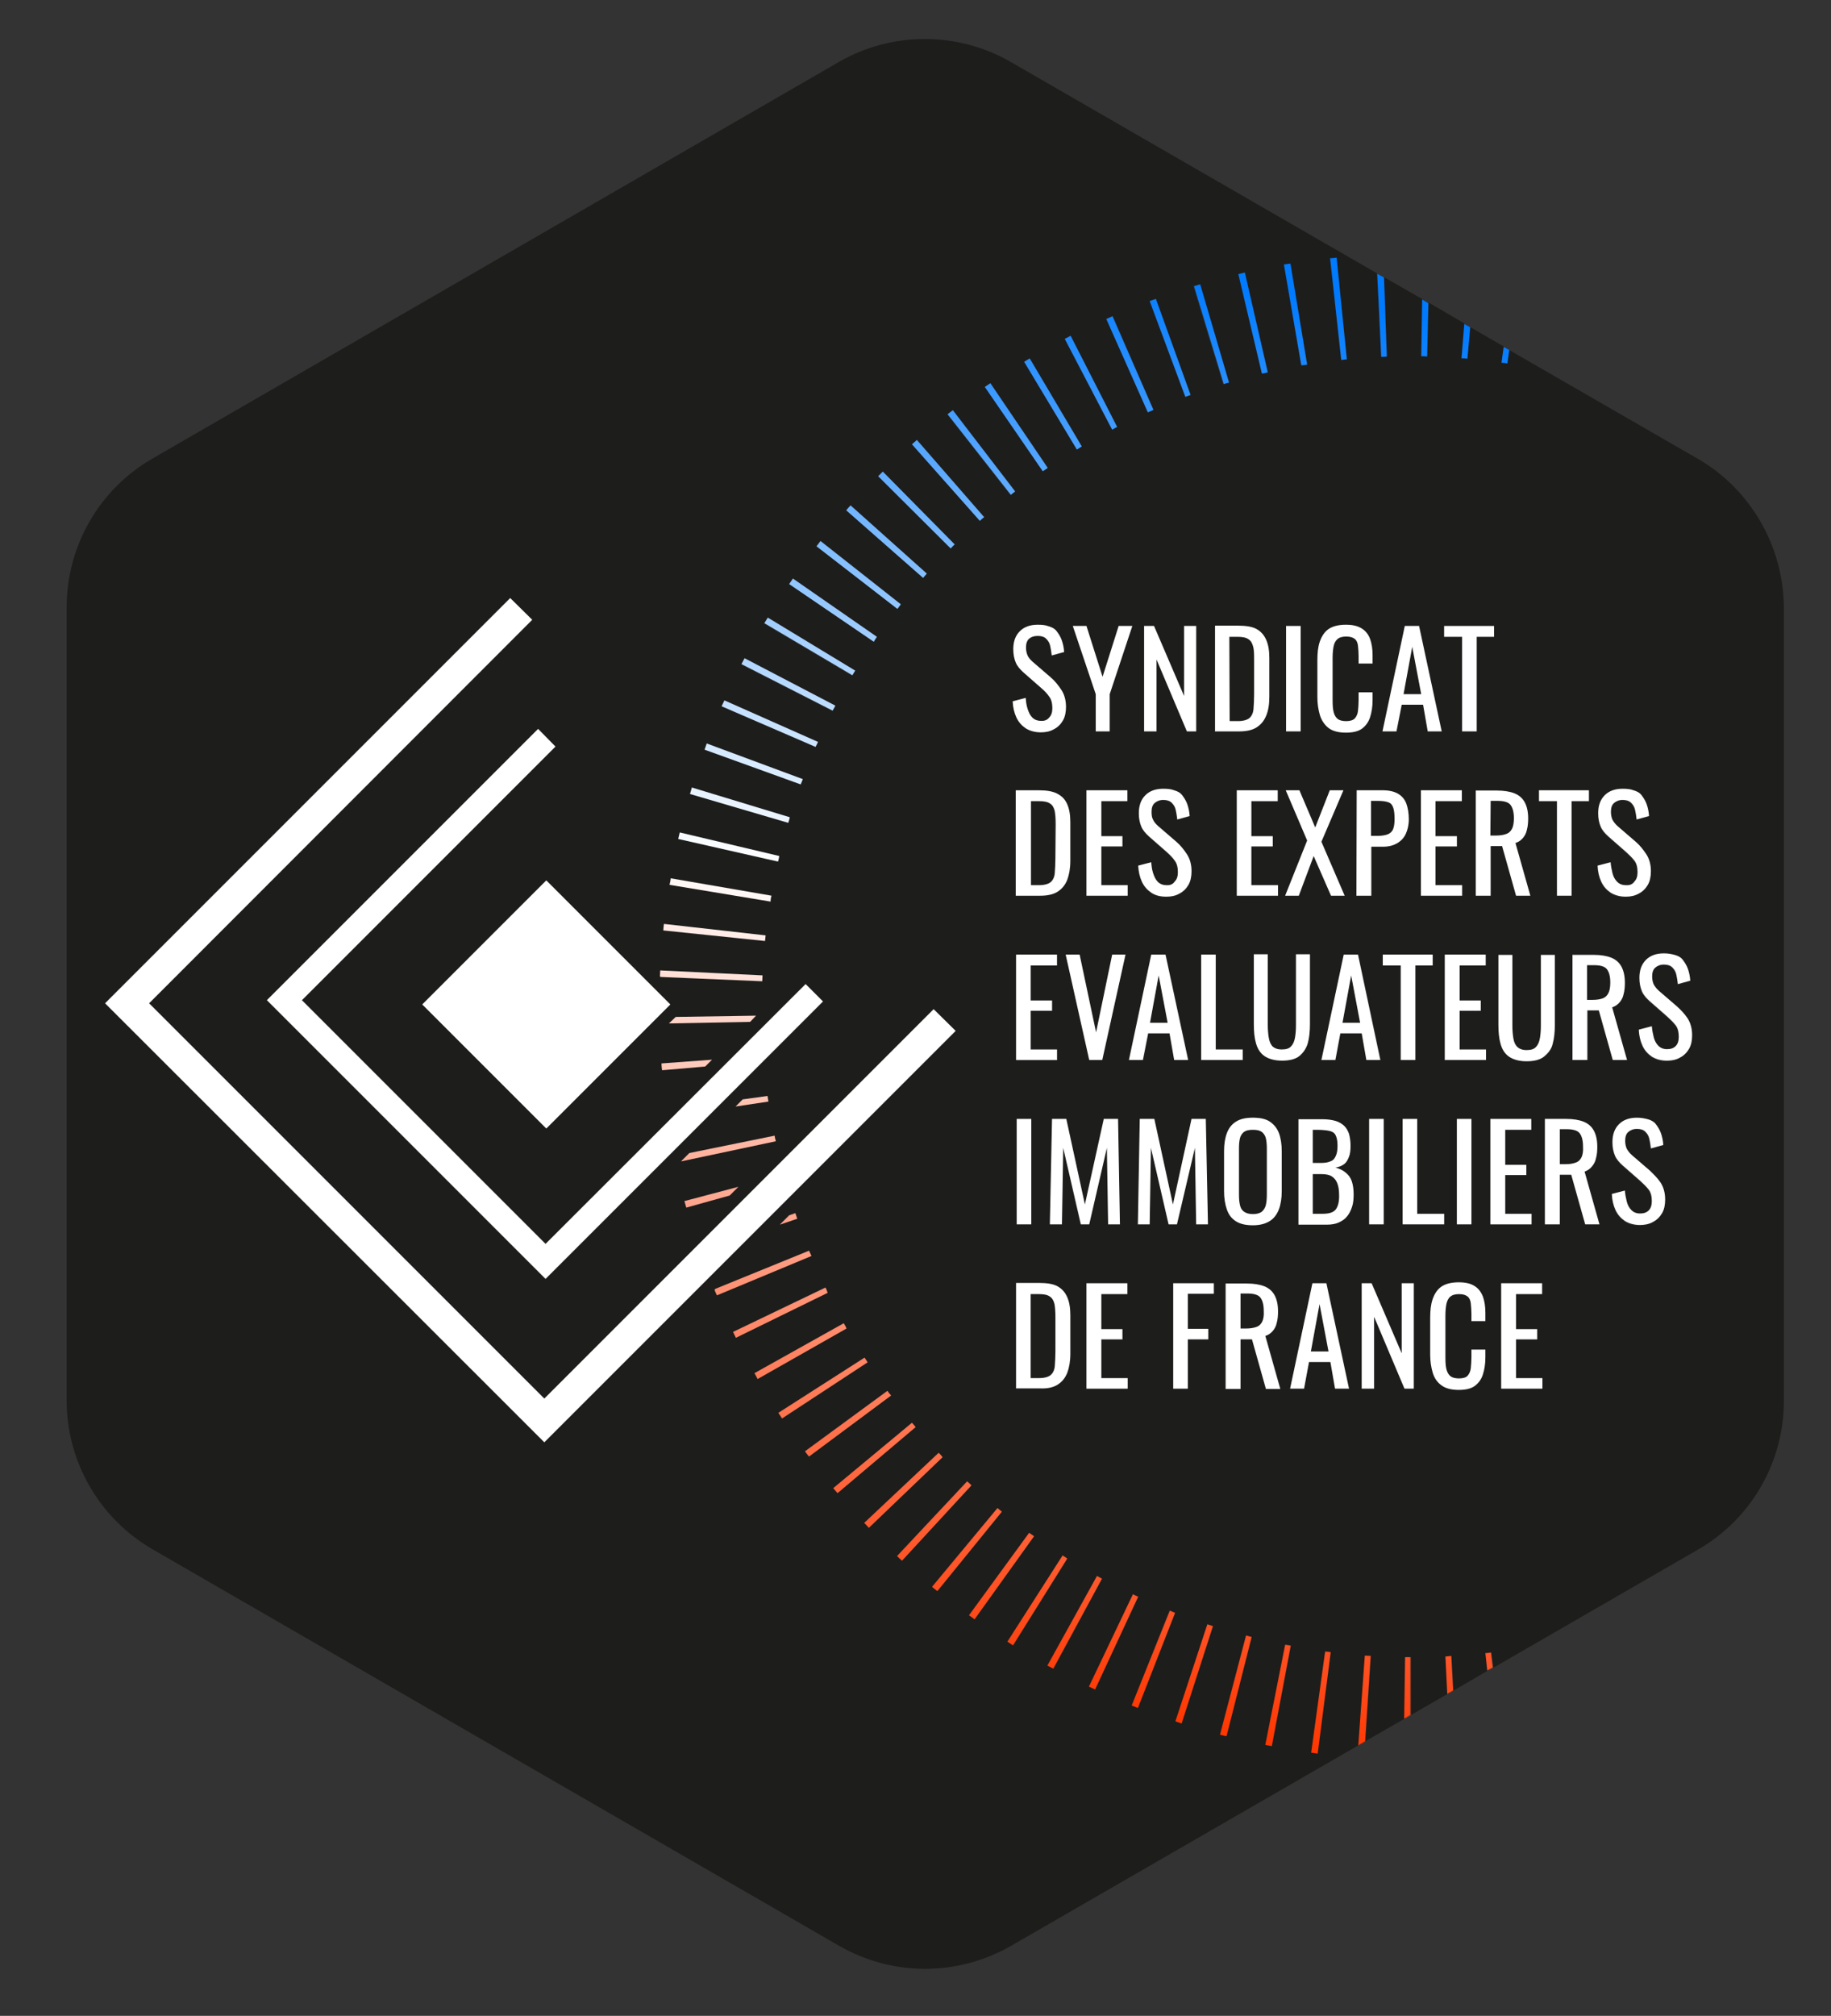 <?xml version="1.0" encoding="utf-8"?>
<!-- Generator: Adobe Illustrator 28.1.0, SVG Export Plug-In . SVG Version: 6.00 Build 0)  -->
<svg version="1.1" id="Calque_2_-_copie" xmlns="http://www.w3.org/2000/svg" xmlns:xlink="http://www.w3.org/1999/xlink" x="0px"
	 y="0px" viewBox="0 0 590.7 650.2" style="enable-background:new 0 0 590.7 650.2;" xml:space="preserve">
<rect x="0" y="0" width="590.7" height="650.2" fill="#333333" stroke="none"/>
<style type="text/css">
	.st0{fill:#1D1D1B;}
	.st1{fill:url(#SVGID_1_);}
	.st2{fill:url(#SVGID_00000005242912210651722700000007636728291602354850_);}
	.st3{fill:url(#SVGID_00000006690906378738234210000011107793208106613121_);}
	.st4{fill:url(#SVGID_00000149341026145156234160000015492957042734910095_);}
	.st5{fill:url(#SVGID_00000114041470871947635070000015668658235262821523_);}
	.st6{fill:url(#SVGID_00000160892179246473054770000014587676427633852824_);}
	.st7{fill:url(#SVGID_00000111193556631805385160000004526868395684716689_);}
	.st8{fill:url(#SVGID_00000181780206593689429180000002516528847429646758_);}
	.st9{fill:url(#SVGID_00000031907822472011270620000015285852206235083907_);}
	.st10{fill:url(#SVGID_00000074441013875303322280000010715197420547130302_);}
	.st11{fill:url(#SVGID_00000127762481262758296030000014130041974287742603_);}
	.st12{fill:url(#SVGID_00000033354970239576463980000001980431718840981430_);}
	.st13{fill:url(#SVGID_00000083087384106175119870000003638991054531401131_);}
	.st14{fill:url(#SVGID_00000171698110334352603090000000516100231565586049_);}
	.st15{fill:url(#SVGID_00000083067899481663086210000006473427736537254027_);}
	.st16{fill:url(#SVGID_00000096757751826155028450000001369668208418692253_);}
	.st17{fill:url(#SVGID_00000083075768423641169250000000701504346766779058_);}
	.st18{fill:url(#SVGID_00000177470460666903750230000013323598864429597860_);}
	.st19{fill:url(#SVGID_00000120549759604740618690000001307846538299300287_);}
	.st20{fill:url(#SVGID_00000134941585411496292430000004633107746406613163_);}
	.st21{fill:url(#SVGID_00000015321137740601473020000010552853196364868261_);}
	.st22{fill:url(#SVGID_00000151533783863962084850000011981378983852791472_);}
	.st23{fill:url(#SVGID_00000168092551000934685910000000356421627140979842_);}
	.st24{fill:url(#SVGID_00000013194356971102256320000009947695353889607565_);}
	.st25{fill:url(#SVGID_00000178186455759081393820000003376300539999992488_);}
	.st26{fill:url(#SVGID_00000137815596415187811700000007906038442525537725_);}
	.st27{fill:url(#SVGID_00000076593527003459864070000006945966223249709220_);}
	.st28{fill:url(#SVGID_00000129907681634142413110000002342952999000199343_);}
	.st29{fill:url(#SVGID_00000034809743704868683230000010019949031034028471_);}
	.st30{fill:url(#SVGID_00000130620462186550381680000011784158695337713306_);}
	.st31{fill:url(#SVGID_00000052104021148008717040000011116285553963863965_);}
	.st32{fill:url(#SVGID_00000065049769878913936790000000953808275576892083_);}
	.st33{fill:url(#SVGID_00000015338805013291801260000003164656918906343569_);}
	.st34{fill:url(#SVGID_00000075866634255647112230000011075208295720319666_);}
	.st35{fill:url(#SVGID_00000084526725285699242930000012012418126951850904_);}
	.st36{fill:url(#SVGID_00000179635268971195138730000000703319014973820605_);}
	.st37{fill:url(#SVGID_00000032606229559884816260000010536860268387693722_);}
	.st38{fill:url(#SVGID_00000032615251966405200870000003509998017426647961_);}
	.st39{fill:url(#SVGID_00000078766132986547391150000004874344455694237101_);}
	.st40{fill:url(#SVGID_00000071536019152298622220000014231022484317835688_);}
	.st41{fill:url(#SVGID_00000123423028730419897830000009155483396155956159_);}
	.st42{fill:url(#SVGID_00000057128529758610747970000001265067228576911746_);}
	.st43{fill:url(#SVGID_00000146470395176441175720000018365784745919362951_);}
	.st44{fill:url(#SVGID_00000025441289921945004320000002099818246205705626_);}
	.st45{fill:url(#SVGID_00000050646455435184886690000006342063732374863001_);}
	.st46{fill:url(#SVGID_00000040573492581005859880000004269730705956598169_);}
	.st47{fill:url(#SVGID_00000080925376916341611890000014839061031919748518_);}
	.st48{fill:url(#SVGID_00000013883494759992860690000018026419540718362802_);}
	.st49{fill:url(#SVGID_00000145040473313811841910000014401544945094966693_);}
	.st50{fill:url(#SVGID_00000170962018052883469710000008693887204746439611_);}
	.st51{fill:url(#SVGID_00000018217025576465875430000007679432683651655312_);}
	.st52{fill:url(#SVGID_00000099626569865791542390000013601407767089197502_);}
	.st53{fill:url(#SVGID_00000008144878381743608840000012831319009525101478_);}
	.st54{fill:url(#SVGID_00000137117524612720146660000000964797552488280248_);}
	.st55{fill:url(#SVGID_00000015334836775887343930000008197047668916550309_);}
	.st56{fill:url(#SVGID_00000176043706023074724180000014473309076415373748_);}
	.st57{fill:url(#SVGID_00000023276560713867919690000015240223996308714641_);}
	.st58{fill:url(#SVGID_00000152254276644873685210000000132719472110068405_);}
	.st59{fill:url(#SVGID_00000043455401570825926910000017737923118987378085_);}
	.st60{fill:url(#SVGID_00000091002781582566046450000014603929549378885776_);}
	.st61{fill:url(#SVGID_00000104674828397033331090000016495323433800760745_);}
	.st62{fill:url(#SVGID_00000103239092697579713220000009221895692050992257_);}
	.st63{fill:url(#SVGID_00000068634928855099144490000000410429910798634422_);}
	.st64{fill:url(#SVGID_00000153699457525786698630000009214099132259958694_);}
	.st65{fill:#FFFFFF;}
</style>
<g>
	<path class="st0" d="M517.1,322c0.8-0.3,1.5-0.9,1.8-1.7c0.4-0.8,0.6-2,0.6-3.4c0-2-0.4-3.4-1.1-4.3c-0.7-0.9-2.2-1.3-4.3-1.3H512
		v11.3h1.8C515.2,322.6,516.3,322.4,517.1,322L517.1,322z"/>
	<path class="st0" d="M402.4,417.3h-2.1v11.3h1.8c1.3,0,2.4-0.2,3.3-0.5c0.8-0.3,1.5-0.9,1.9-1.7s0.6-2,0.6-3.4c0-2-0.4-3.4-1.1-4.3
		C406,417.7,404.6,417.3,402.4,417.3L402.4,417.3z"/>
	<polygon class="st0" points="455.6,208.6 452.8,223.9 458.5,223.9 	"/>
	<path class="st0" d="M485.9,269c0.8-0.3,1.5-0.9,1.9-1.7s0.6-2,0.6-3.4c0-2-0.4-3.4-1.1-4.3c-0.7-0.9-2.2-1.3-4.3-1.3h-2.1v11.3
		h1.8C484,269.6,485.1,269.4,485.9,269L485.9,269z"/>
	<path class="st0" d="M447.8,269.2c0.8-0.3,1.3-0.9,1.7-1.6s0.5-1.9,0.5-3.2c0-1.6-0.1-2.9-0.4-3.7s-0.7-1.5-1.5-1.8
		c-0.8-0.3-1.9-0.5-3.5-0.5h-2.2v11.4h2.2C445.9,269.7,447,269.5,447.8,269.2L447.8,269.2z"/>
	<path class="st0" d="M429.5,374.5c0.8-0.4,1.3-1,1.6-1.8s0.5-1.9,0.5-3.3c0-1.6-0.2-2.7-0.7-3.4c-0.5-0.7-1.2-1.1-2.2-1.3
		s-2.3-0.3-4-0.3h-1.1v10.7h2.8C427.7,375.1,428.7,374.9,429.5,374.5L429.5,374.5z"/>
	<polygon class="st0" points="422.9,435.9 428.5,435.9 425.7,420.6 	"/>
	<path class="st0" d="M340.2,440.5c0.1-1.3,0.2-2.8,0.2-4.7v-11c0-1.8-0.1-3.2-0.3-4.3c-0.2-1.1-0.7-1.9-1.5-2.4s-2-0.8-3.6-0.8
		h-2.6v27.1h2.7c1.7,0,3-0.3,3.7-1S340.1,441.8,340.2,440.5L340.2,440.5z"/>
	<path class="st0" d="M338.6,259.2c-0.8-0.5-2-0.8-3.6-0.8h-2.6v27.1h2.7c1.7,0,3-0.3,3.7-1s1.2-1.6,1.3-2.9s0.2-2.8,0.2-4.7v-11
		c0-1.8-0.1-3.2-0.3-4.3C339.9,260.5,339.4,259.7,338.6,259.2L338.6,259.2z"/>
	<path class="st0" d="M429.7,379.4c-0.8-0.5-1.9-0.7-3.3-0.7h-2.8v12.8h3.2c2.1,0,3.5-0.5,4.3-1.5s1.1-2.6,1.1-4.8
		c0-1.4-0.2-2.6-0.6-3.6S430.5,379.9,429.7,379.4L429.7,379.4z"/>
	<path class="st0" d="M403,231.5c0.7-0.7,1.2-1.6,1.3-2.9s0.2-2.8,0.2-4.7v-11.1c0-1.8-0.1-3.2-0.3-4.3c-0.2-1.1-0.7-1.9-1.5-2.4
		s-2-0.8-3.6-0.8h-2.6v27.1h2.7C401.1,232.5,402.3,232.2,403,231.5L403,231.5z"/>
	<path class="st0" d="M505.4,364.3h-2.1v11.3h1.8c1.3,0,2.4-0.2,3.3-0.5c0.8-0.3,1.5-0.9,1.9-1.7s0.6-2,0.6-3.4c0-2-0.4-3.4-1.1-4.3
		C509,364.7,507.5,364.3,505.4,364.3L505.4,364.3z"/>
	<path class="st0" d="M547.6,147.9l-60.7-35l-0.6,4.3c-0.6-0.1-1.2-0.2-1.8-0.3l0.7-5.1l-10.9-6.3l-0.9,10.1
		c-0.6-0.1-1.2-0.1-1.9-0.2l0.9-11.1l-11.5-6.7l-0.4,17.2c-0.6,0-1.2,0-1.9,0l0.3-18.3l-12.4-7.1l0.9,25.5c-0.6,0-1.2,0.1-1.8,0.1
		l-1.3-26.8L326.1,20c-17.2-9.9-38.3-9.9-55.5,0L49.2,147.9c-17.2,9.9-27.7,28.2-27.7,48v255.8c0,19.8,10.6,38.1,27.7,48
		l221.5,127.9c17.2,9.9,38.3,9.9,55.5,0l112.1-64.7l2.1-28.9c0.6,0,1.2,0.1,1.9,0.1l-1.8,27.5l12.7-7.3l0.3-19.8c0.6,0,1.2,0,1.8,0
		l0,18.6l11.8-6.8l-0.6-12c0.6,0,1.2-0.1,1.8-0.1l0.6,11.1l11-6.4l-0.6-5.6c0.6-0.1,1.2-0.1,1.9-0.2l0.6,4.8l66-38.1
		c17.2-9.9,27.7-28.2,27.7-48V195.9C575.3,176.1,564.8,157.8,547.6,147.9L547.6,147.9z M527.2,277.8c-0.7-0.9-1.6-1.9-2.7-2.8
		l-5.7-5c-1.1-1-2-2-2.5-3.2s-0.8-2.6-0.8-4.3c0-2.5,0.7-4.4,2.1-5.8c1.4-1.4,3.4-2.1,5.8-2.1c1.3,0,2.5,0.2,3.5,0.5
		c1,0.4,1.9,0.9,2.6,1.6c0.7,0.7,1.2,1.6,1.6,2.8c0.4,1.1,0.7,2.4,0.8,3.9l-4,1.1c-0.1-1.1-0.2-2.1-0.5-3.1s-0.7-1.7-1.3-2.3
		c-0.6-0.6-1.5-0.9-2.7-0.9s-2.1,0.3-2.8,1s-1,1.6-1,2.8c0,1,0.2,1.9,0.5,2.6c0.3,0.7,0.9,1.4,1.7,2.1l5.8,5c1.3,1.1,2.4,2.5,3.4,4
		c1,1.5,1.5,3.4,1.5,5.5c0,1.7-0.3,3.1-1,4.4s-1.7,2.1-2.9,2.8c-1.2,0.6-2.6,1-4.2,1c-2,0-3.6-0.4-4.9-1.3s-2.3-2-3-3.5
		c-0.7-1.5-1.1-3.2-1.2-5.2l4.2-1.1c0.1,1.2,0.3,2.4,0.6,3.5s0.8,2,1.5,2.8s1.6,1.1,2.8,1.1s2.2-0.3,2.8-1s1-1.7,1-3
		C528.3,280,527.9,278.8,527.2,277.8L527.2,277.8z M519.8,308.8c1.5,0.6,2.6,1.6,3.3,2.9c0.7,1.3,1.1,3.1,1.1,5.2
		c0,1.3-0.1,2.5-0.4,3.6c-0.3,1.1-0.7,2-1.3,2.7c-0.6,0.7-1.4,1.3-2.4,1.6l4.8,17h-4.6l-4.5-16H512v16h-4.8v-34h6.8
		C516.4,307.9,518.3,308.2,519.8,308.8L519.8,308.8z M496.5,254.9h16.1v3.5H507v30.5h-4.8v-30.5h-5.8V254.9z M488.6,255.8
		c1.5,0.6,2.6,1.6,3.3,2.9c0.7,1.3,1.1,3.1,1.1,5.2c0,1.3-0.1,2.5-0.4,3.6s-0.7,2-1.3,2.7c-0.6,0.7-1.4,1.3-2.4,1.6l4.8,17H489
		l-4.5-16h-3.7v16h-4.8v-34h6.9C485.2,254.9,487.1,255.2,488.6,255.8L488.6,255.8z M465.9,201.9H482v3.5h-5.6v30.5h-4.8v-30.5h-5.8
		V201.9z M446.1,311.4v-3.5h16.1v3.5h-5.6v30.5h-4.8v-30.5H446.1z M441.7,360.9h4.7v34h-4.7V360.9z M440.9,341.9l-1.5-8.6h-6.9
		l-1.6,8.6h-4.5l7.2-34h4.6l7.3,34H440.9L440.9,341.9z M452.5,360.9h4.8v30.6h8.7v3.4h-13.4V360.9z M458.4,288.9v-34h13.2v3.5h-8.4
		v11.3h6.9v3.4h-6.9v12.5h8.5v3.4H458.4L458.4,288.9z M453.3,201.9h4.6l7.3,34h-4.5l-1.5-8.6h-6.9l-1.6,8.6h-4.5L453.3,201.9
		L453.3,201.9z M446,254.9c2,0,3.7,0.4,4.9,1.1s2.1,1.8,2.7,3.2c0.6,1.4,0.8,3.1,0.8,5.1c0,1.8-0.3,3.4-1,4.7
		c-0.6,1.3-1.6,2.3-2.8,3c-1.2,0.7-2.8,1.1-4.6,1.1h-3.7v15.8h-4.8v-34L446,254.9L446,254.9z M431.2,83.1l3.3,32.8
		c-0.6,0.1-1.2,0.1-1.8,0.2l-3.6-32.8C429.8,83.2,430.5,83.2,431.2,83.1L431.2,83.1z M425.1,213c0-2.3,0.3-4.3,0.8-6
		c0.5-1.7,1.4-3,2.8-4s3.2-1.4,5.6-1.4c2.1,0,3.8,0.4,5.1,1.2c1.2,0.8,2.1,1.9,2.7,3.4s0.8,3.2,0.8,5.2v2.7h-4.5v-2.4
		c0-1.3-0.1-2.4-0.2-3.3s-0.5-1.7-1-2.2c-0.6-0.5-1.5-0.8-2.8-0.8s-2.3,0.3-2.9,0.9s-1,1.4-1.2,2.4c-0.2,1.1-0.3,2.3-0.3,3.7v13.5
		c0,1.7,0.1,3.1,0.4,4.1s0.7,1.7,1.4,2.1c0.6,0.4,1.5,0.6,2.6,0.6c1.3,0,2.2-0.3,2.8-0.9s0.9-1.4,1-2.4c0.1-1,0.2-2.2,0.2-3.5v-2.5
		h4.5v2.5c0,2.1-0.2,3.9-0.8,5.5s-1.4,2.8-2.6,3.7c-1.2,0.9-3,1.3-5.2,1.3c-2.4,0-4.3-0.5-5.6-1.5s-2.2-2.4-2.8-4.1
		c-0.5-1.7-0.8-3.6-0.8-5.7V213z M429,254.9h4.4l-7.1,16.6l7.5,17.4h-4.4l-5.5-12.8l-4.8,12.8h-4.4l7.1-17.8l-7-16.2h4.4l5.2,12
		L429,254.9L429,254.9z M414.9,235.9v-34h4.7v34H414.9z M416.3,85.1l5.4,32.6c-0.6,0.1-1.2,0.2-1.8,0.3l-5.6-32.5
		C414.9,85.3,415.6,85.2,416.3,85.1z M416.5,337.5c0.6-0.7,1.1-1.6,1.3-2.9c0.2-1.2,0.3-2.5,0.3-4v-22.8h4.5v22.5
		c0,2.4-0.2,4.5-0.7,6.2c-0.5,1.8-1.4,3.2-2.7,4.1s-3.2,1.5-5.6,1.5s-4.4-0.5-5.7-1.5s-2.2-2.4-2.7-4.1c-0.5-1.8-0.7-3.9-0.7-6.2
		v-22.5h4.5v22.8c0,1.5,0.1,2.8,0.3,4s0.6,2.2,1.3,2.9c0.7,0.7,1.6,1,3,1S415.9,338.2,416.5,337.5L416.5,337.5z M338.5,224.8
		c-0.7-0.9-1.6-1.9-2.6-2.8l-5.7-5c-1.1-1-2-2.1-2.5-3.2s-0.8-2.6-0.8-4.3c0-2.5,0.7-4.4,2.1-5.8c1.4-1.4,3.4-2.1,5.8-2.1
		c1.3,0,2.5,0.2,3.5,0.5s1.9,0.9,2.6,1.6c0.7,0.7,1.2,1.6,1.6,2.8c0.4,1.1,0.7,2.4,0.8,3.9l-4,1.1c-0.1-1.1-0.2-2.1-0.5-3.1
		s-0.7-1.7-1.3-2.3c-0.6-0.6-1.5-0.9-2.7-0.9s-2.1,0.3-2.8,0.9c-0.7,0.6-1,1.6-1,2.8c0,1,0.2,1.9,0.5,2.6c0.4,0.7,0.9,1.4,1.7,2.1
		l5.8,5c1.3,1.1,2.4,2.5,3.4,4c1,1.6,1.5,3.4,1.5,5.5c0,1.7-0.4,3.1-1,4.4s-1.7,2.1-2.9,2.8s-2.6,1-4.2,1c-2,0-3.6-0.4-4.9-1.3
		c-1.3-0.8-2.3-2-3-3.5c-0.7-1.5-1.1-3.2-1.2-5.2l4.2-1.1c0.1,1.2,0.3,2.4,0.6,3.5s0.8,2,1.5,2.8s1.6,1.1,2.8,1.1s2.2-0.3,2.8-1
		s1-1.7,1-3C339.5,227,339.2,225.8,338.5,224.8L338.5,224.8z M345.2,277.8c0,2.4-0.3,4.4-1,6.1s-1.6,2.9-3.1,3.8s-3.3,1.3-5.7,1.3
		h-7.8v-34h7.4c2.5,0,4.5,0.4,6,1.2c1.5,0.8,2.5,1.9,3.1,3.5s1,3.5,1,5.8V277.8z M348.3,307.9l5.4,25.1l5.1-25.1h4.3l-7.5,34h-4.2
		l-7.6-34H348.3z M327.8,341.9v-34H341v3.5h-8.4v11.3h6.9v3.4h-6.9v12.5h8.5v3.4H327.8L327.8,341.9z M332.7,360.9v34H328v-34H332.7z
		 M327.8,413.9h7.4c2.5,0,4.5,0.4,6,1.1c1.5,0.8,2.5,1.9,3.1,3.5c0.6,1.5,1,3.5,1,5.8v12.5c0,2.4-0.3,4.4-1,6.1s-1.6,2.9-3.1,3.8
		s-3.3,1.3-5.7,1.3h-7.8V413.9L327.8,413.9z M343,370.2l-0.4,24.7h-3.9l0.6-34h4.7l6,27.6l6-27.6h4.6l0.6,34h-3.8l-0.4-24.7
		l-5.8,24.7h-2.7L343,370.2L343,370.2z M350.5,413.9h13.2v3.5h-8.4v11.3h6.9v3.4h-6.9v12.5h8.5v3.4h-13.3L350.5,413.9L350.5,413.9z
		 M350.5,288.9v-34h13.2v3.5h-8.4v11.3h6.9v3.4h-6.9v12.5h8.5v3.4H350.5L350.5,288.9z M358,223.9v12h-4.5v-12l-7.4-22h4.4l5.2,16.4
		l5.1-16.4h4.5L358,223.9L358,223.9z M371.5,307.9h4.6l7.3,34h-4.5l-1.5-8.6h-6.9l-1.6,8.6h-4.5L371.5,307.9L371.5,307.9z
		 M379,277.8c-0.7-0.9-1.6-1.9-2.6-2.8l-5.7-5c-1.1-1-2-2-2.5-3.2s-0.8-2.6-0.8-4.3c0-2.5,0.7-4.4,2.1-5.8c1.4-1.4,3.4-2.1,5.8-2.1
		c1.3,0,2.5,0.2,3.5,0.5s1.9,0.9,2.6,1.6c0.7,0.7,1.2,1.6,1.6,2.8c0.4,1.1,0.7,2.4,0.8,3.9l-4,1.1c-0.1-1.1-0.2-2.1-0.5-3.1
		s-0.7-1.7-1.3-2.3c-0.6-0.6-1.5-0.9-2.7-0.9s-2.1,0.3-2.8,1s-1,1.6-1,2.8c0,1,0.2,1.9,0.5,2.6c0.4,0.7,0.9,1.4,1.7,2.1l5.8,5
		c1.3,1.1,2.4,2.5,3.4,4c1,1.5,1.5,3.4,1.5,5.5c0,1.7-0.4,3.1-1,4.4s-1.7,2.1-2.9,2.8s-2.6,1-4.2,1c-2,0-3.6-0.4-4.9-1.3
		c-1.3-0.8-2.3-2-3-3.5c-0.7-1.5-1.1-3.2-1.2-5.2l4.2-1.1c0.1,1.2,0.3,2.4,0.6,3.5s0.8,2,1.5,2.8s1.6,1.1,2.8,1.1s2.2-0.3,2.8-1
		s1-1.7,1-3C380,280,379.7,278.8,379,277.8L379,277.8z M369.1,235.9v-34h3.2l9.7,22.6v-22.6h4v34h-3l-9.8-23.2v23.2H369.1
		L369.1,235.9z M367.7,360.9h4.7l6,27.6l6-27.6h4.6l0.6,34h-3.8l-0.4-24.7l-5.8,24.7H377l-5.7-24.7l-0.4,24.7h-3.9L367.7,360.9
		L367.7,360.9z M387.5,341.9v-34h4.8v30.6h8.7v3.4H387.5z M394.9,371.3c0-2.2,0.3-4.2,0.9-5.8s1.6-2.8,2.9-3.7
		c1.4-0.9,3.2-1.3,5.5-1.3s4.1,0.4,5.5,1.3s2.3,2.1,2.9,3.7s0.9,3.5,0.9,5.8v12.9c0,2.2-0.3,4.1-0.9,5.8c-0.6,1.6-1.6,2.9-2.9,3.8
		c-1.3,0.9-3.2,1.4-5.5,1.4s-4.1-0.5-5.5-1.3c-1.4-0.9-2.4-2.2-2.9-3.8c-0.6-1.7-0.9-3.6-0.9-5.9V371.3L394.9,371.3z M410.6,269.7
		v3.4h-6.9v12.5h8.5v3.4H399v-34h13.2v3.5h-8.4v11.3H410.6L410.6,269.7z M401.6,87.9l7.4,32.2c-0.6,0.1-1.2,0.3-1.8,0.4l-7.6-32.1
		C400.3,88.3,400.9,88.1,401.6,87.9L401.6,87.9z M405.3,203c1.5,0.8,2.5,1.9,3.1,3.5s1,3.5,1,5.8v12.5c0,2.4-0.3,4.4-1,6.1
		s-1.6,2.9-3.1,3.8c-1.4,0.9-3.3,1.3-5.7,1.3h-7.8v-34h7.4C401.8,201.9,403.8,202.3,405.3,203L405.3,203z M387.1,91.7l9.3,31.7
		c-0.6,0.2-1.2,0.3-1.8,0.5l-9.6-31.6C385.8,92.1,386.5,91.9,387.1,91.7L387.1,91.7z M372.9,96.4l11.2,31c-0.6,0.2-1.2,0.4-1.7,0.6
		l-11.5-30.9C371.6,96.9,372.2,96.6,372.9,96.4z M359,101.9l13.2,30.3c-0.6,0.2-1.1,0.5-1.7,0.7L357,102.8
		C357.6,102.5,358.3,102.2,359,101.9z M345.4,108.3l15,29.4c-0.5,0.3-1.1,0.6-1.6,0.9l-15.3-29.3C344.1,109,344.8,108.7,345.4,108.3
		z M332.2,115.6L349,144c-0.5,0.3-1.1,0.6-1.6,0.9l-17-28.3C331,116.3,331.6,115.9,332.2,115.6z M319.6,123.6l18.5,27.4
		c-0.5,0.3-1,0.7-1.5,1l-18.7-27.2C318.4,124.4,319,124,319.6,123.6L319.6,123.6z M307.4,132.4l20.1,26.2c-0.5,0.4-1,0.8-1.5,1.1
		l-20.4-26C306.3,133.3,306.8,132.8,307.4,132.4L307.4,132.4z M295.8,141.9l21.7,24.9c-0.5,0.4-0.9,0.8-1.4,1.2l-21.9-24.7
		C294.7,142.8,295.2,142.4,295.8,141.9z M284.8,152.1l23.2,23.5c-0.4,0.4-0.9,0.9-1.3,1.3l-23.4-23.3
		C283.8,153.1,284.3,152.6,284.8,152.1L284.8,152.1z M274.4,163l24.6,22c-0.4,0.5-0.8,0.9-1.2,1.4L273,164.6
		C273.5,164.1,273.9,163.5,274.4,163z M264.8,174.5l25.9,20.4c-0.4,0.5-0.8,1-1.1,1.5l-26.1-20.2
		C263.9,175.6,264.3,175.1,264.8,174.5L264.8,174.5z M255.8,186.6l27.1,18.8c-0.4,0.5-0.7,1-1.1,1.5l-27.3-18.6
		C255,187.8,255.4,187.2,255.8,186.6L255.8,186.6z M247.6,199.2l28.2,17.1c-0.3,0.5-0.6,1.1-1,1.6l-28.4-16.8
		C246.9,200.5,247.2,199.9,247.6,199.2L247.6,199.2z M240.2,212.4l29.3,15.3c-0.3,0.6-0.6,1.1-0.9,1.7l-29.4-15
		C239.6,213.6,239.9,213,240.2,212.4L240.2,212.4z M233.7,225.9l30.2,13.4c-0.2,0.6-0.5,1.1-0.8,1.7l-30.3-13.1
		C233.1,227.2,233.4,226.6,233.7,225.9L233.7,225.9z M228,239.8l30.9,11.5c-0.2,0.6-0.4,1.2-0.6,1.7l-31-11.2
		C227.5,241.2,227.8,240.5,228,239.8L228,239.8z M223.2,254l31.6,9.6c-0.2,0.6-0.4,1.2-0.5,1.8l-31.7-9.3
		C222.8,255.4,223,254.7,223.2,254L223.2,254z M219.3,268.5l32.1,7.6c-0.1,0.6-0.3,1.2-0.4,1.8l-32.2-7.3
		C219,269.9,219.2,269.2,219.3,268.5L219.3,268.5z M216.3,283.2l32.5,5.6c-0.1,0.6-0.2,1.2-0.3,1.8l-32.6-5.4
		C216.1,284.6,216.2,283.9,216.3,283.2L216.3,283.2z M214.2,298.1l32.8,3.7c-0.1,0.6-0.1,1.2-0.2,1.8l-32.8-3.4
		C214.1,299.5,214.1,298.8,214.2,298.1z M213,313l33,1.6c0,0.6-0.1,1.2-0.1,1.9l-32.7-1.3l-0.2-0.2C213,314.3,213,313.7,213,313
		L213,313z M215.8,330.1l2.1-2.1l25.9-0.4l-1.9,1.9L215.8,330.1L215.8,330.1z M229.7,341.8l-2.2,2.2l-13.9,1.2
		c-0.1-0.7-0.1-1.4-0.2-2.1L229.7,341.8L229.7,341.8z M176.3,364l-40-40l40-40l40,40L176.3,364z M179.2,240.8l-81.8,81.9l78.6,78.6
		l83.9-83.9l5.7,5.7L176,412.5l-89.9-89.9l87.5-87.5L179.2,240.8L179.2,240.8z M219.6,374.6l2.7-2.7l27.5-5.6
		c0.1,0.6,0.2,1.2,0.4,1.8L219.6,374.6L219.6,374.6z M238.3,382.8l-2.8,2.8l-13.9,3.9c-0.2-0.7-0.4-1.4-0.6-2.1L238.3,382.8
		L238.3,382.8z M237.3,356.9l2.3-2.3l8.1-1.1c0.1,0.6,0.2,1.2,0.3,1.8L237.3,356.9z M33.9,323.6l130.7-130.7l7.1,7.1L48.1,323.6
		l127.5,127.5l125.6-125.6l7.1,7.1L175.6,465.2L33.9,323.6z M257.1,393l-5.6,1.9l3-3l2-0.7C256.8,391.8,256.9,392.4,257.1,393z
		 M230.5,416l0.3-0.3l30.2-12.3c0.2,0.6,0.5,1.1,0.7,1.7l-30.5,12.7C231,417.2,230.8,416.6,230.5,416L230.5,416z M236.5,429.5
		l29.8-14.3c0.3,0.5,0.5,1.1,0.8,1.6l-29.6,14.5C237.1,430.8,236.8,430.2,236.5,429.5L236.5,429.5z M243.4,442.9l28.8-16.1
		c0.3,0.5,0.6,1.1,0.9,1.6l-28.7,16.3C244.1,444.1,243.8,443.5,243.4,442.9L243.4,442.9z M251.1,455.7l27.8-17.8
		c0.3,0.5,0.7,1,1,1.6l-27.6,18.1C251.9,456.9,251.5,456.3,251.1,455.7z M259.6,468.1l26.6-19.5c0.4,0.5,0.7,1,1.1,1.5l-26.5,19.7
		C260.5,469.3,260,468.7,259.6,468.1L259.6,468.1z M270.2,481.6c-0.5-0.5-0.9-1.1-1.4-1.6l25.4-21.1c0.4,0.5,0.8,1,1.2,1.4
		L270.2,481.6L270.2,481.6z M278.8,491.2l24-22.6c0.4,0.5,0.9,0.9,1.3,1.3l-23.8,22.8C279.8,492.2,279.3,491.7,278.8,491.2z
		 M291,503.3c-0.5-0.5-1-1-1.6-1.5l22.6-24.1c0.5,0.4,0.9,0.8,1.4,1.3L291,503.3L291,503.3z M300.7,511.8l21.1-25.4
		c0.5,0.4,1,0.8,1.4,1.2l-20.8,25.6C301.8,512.7,301.3,512.2,300.7,511.8L300.7,511.8z M312.6,521l19.5-26.6c0.5,0.4,1,0.7,1.5,1.1
		l-19.2,26.8C313.7,521.9,313.1,521.4,312.6,521L312.6,521z M325,529.5l17.8-27.8c0.5,0.3,1,0.7,1.6,1l-17.5,28
		C326.2,530.3,325.6,529.9,325,529.5L325,529.5z M338,537.2l16-28.9c0.5,0.3,1.1,0.6,1.6,0.9l-15.7,29
		C339.2,537.9,338.6,537.5,338,537.2L338,537.2z M351.3,544l14.2-29.8c0.5,0.3,1.1,0.5,1.6,0.8L353.3,545
		C352.6,544.7,352,544.4,351.3,544L351.3,544z M367.1,550.8c-0.7-0.3-1.3-0.5-2-0.8l12.2-30.6c0.6,0.2,1.2,0.5,1.7,0.7L367.1,550.8
		L367.1,550.8z M381.2,555.9c-0.7-0.2-1.4-0.4-2-0.7l10.4-31.3c0.6,0.2,1.2,0.4,1.8,0.6L381.2,555.9z M391.6,417.3h-8.4v11.3h6.5
		v3.4h-6.5v15.9h-4.8v-34h13.1V417.3z M395.6,560c-0.7-0.2-1.4-0.3-2.1-0.5l8.4-31.9c0.6,0.2,1.2,0.3,1.8,0.5L395.6,560L395.6,560z
		 M400.3,431.9v16h-4.8v-34h6.9c2.3,0,4.1,0.3,5.6,0.9c1.5,0.6,2.6,1.6,3.3,2.9s1.1,3.1,1.1,5.2c0,1.3-0.1,2.5-0.4,3.6
		s-0.7,2-1.3,2.7c-0.6,0.7-1.4,1.3-2.4,1.6l4.8,17h-4.6l-4.5-16H400.3L400.3,431.9z M410.3,563.2c-0.7-0.1-1.4-0.3-2.1-0.4l6.5-32.4
		c0.6,0.1,1.2,0.2,1.8,0.3L410.3,563.2L410.3,563.2z M425.1,565.6c-0.7-0.1-1.4-0.2-2.1-0.3l4.5-32.7c0.6,0.1,1.2,0.2,1.8,0.2
		L425.1,565.6L425.1,565.6z M430.7,447.9l-1.5-8.6h-6.9l-1.6,8.6h-4.5l7.2-34h4.6l7.3,34H430.7L430.7,447.9z M436.1,389.2
		c-0.3,1.2-0.9,2.2-1.6,3.1c-0.7,0.8-1.6,1.5-2.7,2s-2.4,0.7-3.9,0.7h-9.1v-34h7.8c1.5,0,2.9,0.2,4,0.5s2.1,0.9,2.8,1.5
		c0.8,0.7,1.3,1.6,1.7,2.7c0.4,1.1,0.5,2.4,0.5,3.8s-0.2,2.6-0.5,3.6c-0.4,1-0.9,1.8-1.6,2.4s-1.6,1-2.8,1.1
		c1.4,0.3,2.5,0.8,3.3,1.6c0.8,0.7,1.5,1.7,1.9,2.9s0.6,2.6,0.6,4.2C436.6,386.7,436.4,388,436.1,389.2L436.1,389.2z M456.1,447.9
		h-3l-9.8-23.2v23.2h-4v-34h3.2l9.7,22.6v-22.6h4L456.1,447.9L456.1,447.9z M479.2,426.1h-4.5v-2.4c0-1.3-0.1-2.4-0.2-3.3
		s-0.5-1.7-1-2.2c-0.6-0.5-1.5-0.8-2.8-0.8s-2.3,0.3-2.9,0.9c-0.6,0.6-1,1.4-1.2,2.4c-0.2,1-0.3,2.3-0.3,3.7v13.5
		c0,1.7,0.1,3.1,0.4,4s0.7,1.7,1.4,2.1c0.6,0.4,1.5,0.6,2.6,0.6c1.3,0,2.2-0.3,2.8-0.9c0.6-0.6,0.9-1.4,1-2.4c0.1-1,0.2-2.2,0.2-3.5
		v-2.5h4.5v2.5c0,2.1-0.2,3.9-0.8,5.5s-1.4,2.8-2.6,3.7c-1.2,0.9-3,1.3-5.2,1.3c-2.4,0-4.3-0.5-5.6-1.5s-2.2-2.4-2.8-4.1
		c-0.5-1.7-0.8-3.6-0.8-5.7v-12c0-2.3,0.3-4.3,0.8-6c0.5-1.7,1.4-3,2.8-4s3.2-1.4,5.6-1.4c2.1,0,3.8,0.4,5.1,1.2
		c1.2,0.8,2.1,1.9,2.7,3.4s0.8,3.2,0.8,5.2V426.1z M470,394.9v-34h4.7v34H470z M479.4,341.9h-13.3v-34h13.2v3.5h-8.4v11.3h6.9v3.4
		h-6.9v12.5h8.5L479.4,341.9L479.4,341.9z M480.8,394.9v-34H494v3.5h-8.4v11.3h6.9v3.4h-6.9v12.5h8.5v3.4H480.8L480.8,394.9z
		 M497.6,447.9h-13.3v-34h13.2v3.5h-8.4v11.3h6.9v3.4h-6.9v12.5h8.5L497.6,447.9L497.6,447.9z M492.6,342.3c-2.5,0-4.4-0.5-5.7-1.5
		s-2.2-2.4-2.7-4.1c-0.5-1.8-0.7-3.9-0.7-6.2v-22.5h4.5v22.8c0,1.5,0.1,2.8,0.3,4s0.6,2.2,1.3,2.9c0.7,0.7,1.6,1,3,1s2.3-0.4,3-1
		c0.6-0.7,1.1-1.6,1.3-2.9c0.2-1.2,0.3-2.5,0.3-4v-22.8h4.5v22.5c0,2.4-0.2,4.5-0.7,6.2c-0.5,1.8-1.4,3.2-2.7,4.1
		S495.1,342.3,492.6,342.3L492.6,342.3z M511.4,394.9l-4.5-16h-3.7v16h-4.8v-34h6.9c2.3,0,4.1,0.3,5.6,0.9c1.5,0.6,2.6,1.6,3.3,2.9
		s1.1,3.1,1.1,5.2c0,1.3-0.1,2.5-0.4,3.6c-0.3,1.1-0.7,2-1.3,2.7c-0.6,0.7-1.4,1.3-2.4,1.6l4.8,17H511.4L511.4,394.9z M536.1,391.5
		c-0.7,1.2-1.7,2.1-2.9,2.8c-1.2,0.6-2.6,1-4.2,1c-2,0-3.6-0.4-4.9-1.3s-2.3-2-3-3.5c-0.7-1.5-1.1-3.2-1.2-5.2l4.2-1.1
		c0.1,1.2,0.3,2.4,0.6,3.5s0.8,2,1.5,2.8s1.6,1.1,2.8,1.1s2.2-0.3,2.8-1s1-1.7,1-3c0-1.5-0.3-2.8-1-3.7s-1.6-1.9-2.7-2.8l-5.7-5
		c-1.1-1-2-2-2.5-3.2c-0.5-1.2-0.8-2.6-0.8-4.3c0-2.5,0.7-4.4,2.1-5.8c1.4-1.4,3.4-2.1,5.8-2.1c1.3,0,2.5,0.2,3.5,0.5
		c1,0.4,1.9,0.9,2.6,1.6c0.7,0.7,1.2,1.6,1.6,2.8c0.4,1.1,0.7,2.4,0.8,3.9l-4,1.1c-0.1-1.1-0.2-2.1-0.5-3.1s-0.7-1.7-1.3-2.3
		s-1.5-0.9-2.7-0.9s-2.1,0.3-2.8,1s-1,1.6-1,2.8c0,1,0.2,1.9,0.5,2.6c0.3,0.7,0.9,1.4,1.7,2.1l5.8,5c1.3,1.1,2.4,2.5,3.4,4
		s1.5,3.4,1.5,5.5C537.1,388.9,536.8,390.3,536.1,391.5L536.1,391.5z M544.8,338.5c-0.7,1.2-1.7,2.1-2.9,2.8c-1.2,0.6-2.6,1-4.2,1
		c-2,0-3.6-0.4-4.9-1.3s-2.3-2-3-3.5c-0.7-1.5-1.1-3.2-1.2-5.2l4.2-1.1c0.1,1.2,0.3,2.4,0.6,3.5s0.8,2,1.5,2.8s1.6,1.1,2.8,1.1
		s2.2-0.3,2.8-1s1-1.7,1-3c0-1.5-0.3-2.8-1-3.7s-1.6-1.9-2.7-2.8l-5.7-5c-1.1-1-2-2-2.5-3.2c-0.5-1.2-0.8-2.6-0.8-4.3
		c0-2.5,0.7-4.4,2.1-5.8c1.4-1.4,3.4-2.1,5.8-2.1c1.3,0,2.5,0.2,3.5,0.5c1,0.4,1.9,0.9,2.6,1.6c0.7,0.7,1.2,1.6,1.6,2.8
		c0.4,1.1,0.7,2.4,0.8,3.9l-4,1.1c-0.1-1.1-0.2-2.1-0.5-3.1s-0.7-1.7-1.3-2.3s-1.5-0.9-2.7-0.9s-2.1,0.3-2.8,1s-1,1.6-1,2.8
		c0,1,0.2,1.9,0.5,2.6c0.3,0.7,0.9,1.4,1.7,2.1l5.8,5c1.3,1.1,2.4,2.5,3.4,4s1.5,3.4,1.5,5.5C545.9,335.8,545.5,337.3,544.8,338.5
		L544.8,338.5z"/>
	<polygon class="st0" points="433.1,329.9 438.7,329.9 435.9,314.6 	"/>
	<polygon class="st0" points="373.8,314.6 371,329.9 376.7,329.9 	"/>
	<path class="st0" d="M401.3,390.8c0.7,0.5,1.6,0.8,2.9,0.8s2.2-0.3,2.9-0.8c0.6-0.5,1.1-1.2,1.3-2.2c0.2-0.9,0.3-2,0.3-3.3v-14.9
		c0-1.3-0.1-2.3-0.3-3.2c-0.2-0.9-0.7-1.6-1.3-2.1c-0.6-0.5-1.6-0.7-2.9-0.7s-2.2,0.2-2.9,0.7s-1.1,1.2-1.3,2.1s-0.3,2-0.3,3.2v14.9
		c0,1.3,0.1,2.4,0.3,3.3C400.2,389.5,400.7,390.3,401.3,390.8z"/>
	<path class="st0" d="M299,185l-24.6-22c-0.5,0.5-1,1.1-1.4,1.6l24.8,21.8C298.2,185.9,298.6,185.5,299,185z"/>
	
		<linearGradient id="SVGID_1_" gradientUnits="userSpaceOnUse" x1="156.804" y1="290.438" x2="642.374" y2="290.438" gradientTransform="matrix(0.186 -0.983 -0.983 -0.186 475.685 735.182)">
		<stop  offset="0" style="stop-color:#FF3600"/>
		<stop  offset="0.51" style="stop-color:#FFFFFF"/>
		<stop  offset="0.95" style="stop-color:#007AFF"/>
	</linearGradient>
	<path class="st1" d="M299,185l-24.6-22c-0.5,0.5-1,1.1-1.4,1.6l24.8,21.8C298.2,185.9,298.6,185.5,299,185z"/>
	<path class="st0" d="M282.9,205.4l-27.1-18.8c-0.4,0.6-0.8,1.2-1.2,1.8l27.3,18.6C282.2,206.4,282.6,205.9,282.9,205.4L282.9,205.4
		z"/>
	
		<linearGradient id="SVGID_00000080201103548556759110000007006926432264703924_" gradientUnits="userSpaceOnUse" x1="156.804" y1="303.266" x2="642.374" y2="303.266" gradientTransform="matrix(0.186 -0.983 -0.983 -0.186 475.685 735.182)">
		<stop  offset="0" style="stop-color:#FF3600"/>
		<stop  offset="0.51" style="stop-color:#FFFFFF"/>
		<stop  offset="0.95" style="stop-color:#007AFF"/>
	</linearGradient>
	<path style="fill:url(#SVGID_00000080201103548556759110000007006926432264703924_);" d="M282.9,205.4l-27.1-18.8
		c-0.4,0.6-0.8,1.2-1.2,1.8l27.3,18.6C282.2,206.4,282.6,205.9,282.9,205.4L282.9,205.4z"/>
	<path class="st0" d="M308,175.6l-23.2-23.5c-0.5,0.5-1,1-1.5,1.5l23.4,23.3C307.1,176.5,307.5,176,308,175.6L308,175.6z"/>
	
		<linearGradient id="SVGID_00000075132279713654806960000010483731591131303332_" gradientUnits="userSpaceOnUse" x1="156.804" y1="282.874" x2="642.374" y2="282.874" gradientTransform="matrix(0.186 -0.983 -0.983 -0.186 475.685 735.182)">
		<stop  offset="0" style="stop-color:#FF3600"/>
		<stop  offset="0.51" style="stop-color:#FFFFFF"/>
		<stop  offset="0.95" style="stop-color:#007AFF"/>
	</linearGradient>
	<path style="fill:url(#SVGID_00000075132279713654806960000010483731591131303332_);" d="M308,175.6l-23.2-23.5
		c-0.5,0.5-1,1-1.5,1.5l23.4,23.3C307.1,176.5,307.5,176,308,175.6L308,175.6z"/>
	<path class="st0" d="M290.6,194.9l-25.9-20.4c-0.4,0.6-0.9,1.1-1.3,1.7l26.1,20.2C289.9,195.9,290.3,195.4,290.6,194.9L290.6,194.9
		z"/>
	
		<linearGradient id="SVGID_00000012434017662967112770000003192990502055639442_" gradientUnits="userSpaceOnUse" x1="156.804" y1="297.244" x2="642.374" y2="297.244" gradientTransform="matrix(0.186 -0.983 -0.983 -0.186 475.685 735.182)">
		<stop  offset="0" style="stop-color:#FF3600"/>
		<stop  offset="0.51" style="stop-color:#FFFFFF"/>
		<stop  offset="0.95" style="stop-color:#007AFF"/>
	</linearGradient>
	<path style="fill:url(#SVGID_00000012434017662967112770000003192990502055639442_);" d="M290.6,194.9l-25.9-20.4
		c-0.4,0.6-0.9,1.1-1.3,1.7l26.1,20.2C289.9,195.9,290.3,195.4,290.6,194.9L290.6,194.9z"/>
	<path class="st0" d="M338,150.9l-18.5-27.3c-0.6,0.4-1.2,0.8-1.8,1.2l18.7,27.2C337,151.6,337.5,151.3,338,150.9L338,150.9z"/>
	
		<linearGradient id="SVGID_00000036965898459577825850000012331020210394293667_" gradientUnits="userSpaceOnUse" x1="156.804" y1="256.108" x2="642.374" y2="256.108" gradientTransform="matrix(0.186 -0.983 -0.983 -0.186 475.685 735.182)">
		<stop  offset="0" style="stop-color:#FF3600"/>
		<stop  offset="0.51" style="stop-color:#FFFFFF"/>
		<stop  offset="0.95" style="stop-color:#007AFF"/>
	</linearGradient>
	<path style="fill:url(#SVGID_00000036965898459577825850000012331020210394293667_);" d="M338,150.9l-18.5-27.3
		c-0.6,0.4-1.2,0.8-1.8,1.2l18.7,27.2C337,151.6,337.5,151.3,338,150.9L338,150.9z"/>
	<path class="st0" d="M349,144l-16.8-28.4c-0.6,0.4-1.2,0.7-1.8,1.1l17,28.3C348,144.6,348.5,144.3,349,144z"/>
	
		<linearGradient id="SVGID_00000001626508093441575860000015838303616048047797_" gradientUnits="userSpaceOnUse" x1="156.804" y1="245.911" x2="642.374" y2="245.911" gradientTransform="matrix(0.186 -0.983 -0.983 -0.186 475.685 735.182)">
		<stop  offset="0" style="stop-color:#FF3600"/>
		<stop  offset="0.51" style="stop-color:#FFFFFF"/>
		<stop  offset="0.95" style="stop-color:#007AFF"/>
	</linearGradient>
	<path style="fill:url(#SVGID_00000001626508093441575860000015838303616048047797_);" d="M349,144l-16.8-28.4
		c-0.6,0.4-1.2,0.7-1.8,1.1l17,28.3C348,144.6,348.5,144.3,349,144z"/>
	<path class="st0" d="M317.5,166.8l-21.7-24.9c-0.5,0.5-1.1,0.9-1.6,1.4l21.9,24.7C316.5,167.6,317,167.2,317.5,166.8z"/>
	
		<linearGradient id="SVGID_00000056427768696585535810000003094084445759767959_" gradientUnits="userSpaceOnUse" x1="156.804" y1="274.63" x2="642.374" y2="274.63" gradientTransform="matrix(0.186 -0.983 -0.983 -0.186 475.685 735.182)">
		<stop  offset="0" style="stop-color:#FF3600"/>
		<stop  offset="0.51" style="stop-color:#FFFFFF"/>
		<stop  offset="0.95" style="stop-color:#007AFF"/>
	</linearGradient>
	<path style="fill:url(#SVGID_00000056427768696585535810000003094084445759767959_);" d="M317.5,166.8l-21.7-24.9
		c-0.5,0.5-1.1,0.9-1.6,1.4l21.9,24.7C316.5,167.6,317,167.2,317.5,166.8z"/>
	<path class="st0" d="M327.5,158.5l-20.1-26.2c-0.6,0.4-1.1,0.9-1.7,1.3l20.4,26C326.5,159.3,327,158.9,327.5,158.5L327.5,158.5z"/>
	
		<linearGradient id="SVGID_00000041281761319199404810000007945584867855033755_" gradientUnits="userSpaceOnUse" x1="156.804" y1="265.694" x2="642.374" y2="265.694" gradientTransform="matrix(0.186 -0.983 -0.983 -0.186 475.685 735.182)">
		<stop  offset="0" style="stop-color:#FF3600"/>
		<stop  offset="0.51" style="stop-color:#FFFFFF"/>
		<stop  offset="0.95" style="stop-color:#007AFF"/>
	</linearGradient>
	<path style="fill:url(#SVGID_00000041281761319199404810000007945584867855033755_);" d="M327.5,158.5l-20.1-26.2
		c-0.6,0.4-1.1,0.9-1.7,1.3l20.4,26C326.5,159.3,327,158.9,327.5,158.5L327.5,158.5z"/>
	<path class="st0" d="M254.8,263.6l-31.6-9.6c-0.2,0.7-0.4,1.4-0.6,2.1l31.7,9.3C254.5,264.8,254.7,264.2,254.8,263.6z"/>
	
		<linearGradient id="SVGID_00000180356335162537729460000012509505064231074455_" gradientUnits="userSpaceOnUse" x1="156.804" y1="321.085" x2="642.374" y2="321.085" gradientTransform="matrix(0.186 -0.983 -0.983 -0.186 475.685 735.182)">
		<stop  offset="0" style="stop-color:#FF3600"/>
		<stop  offset="0.51" style="stop-color:#FFFFFF"/>
		<stop  offset="0.95" style="stop-color:#007AFF"/>
	</linearGradient>
	<path style="fill:url(#SVGID_00000180356335162537729460000012509505064231074455_);" d="M254.8,263.6l-31.6-9.6
		c-0.2,0.7-0.4,1.4-0.6,2.1l31.7,9.3C254.5,264.8,254.7,264.2,254.8,263.6z"/>
	<path class="st0" d="M259,251.3L228,239.8c-0.2,0.7-0.5,1.3-0.7,2l31,11.2C258.5,252.5,258.8,251.9,259,251.3L259,251.3z"/>
	
		<linearGradient id="SVGID_00000098218193586665511000000001299294350622869666_" gradientUnits="userSpaceOnUse" x1="156.804" y1="319.223" x2="642.374" y2="319.223" gradientTransform="matrix(0.186 -0.983 -0.983 -0.186 475.685 735.182)">
		<stop  offset="0" style="stop-color:#FF3600"/>
		<stop  offset="0.51" style="stop-color:#FFFFFF"/>
		<stop  offset="0.95" style="stop-color:#007AFF"/>
	</linearGradient>
	<path style="fill:url(#SVGID_00000098218193586665511000000001299294350622869666_);" d="M259,251.3L228,239.8
		c-0.2,0.7-0.5,1.3-0.7,2l31,11.2C258.5,252.5,258.8,251.9,259,251.3L259,251.3z"/>
	<path class="st0" d="M251.4,276.1l-32.1-7.6c-0.2,0.7-0.3,1.4-0.5,2.1l32.2,7.3C251.2,277.3,251.3,276.7,251.4,276.1L251.4,276.1z"
		/>
	
		<linearGradient id="SVGID_00000078045849282576505030000015679327191405678499_" gradientUnits="userSpaceOnUse" x1="156.804" y1="322.089" x2="642.374" y2="322.089" gradientTransform="matrix(0.186 -0.983 -0.983 -0.186 475.685 735.182)">
		<stop  offset="0" style="stop-color:#FF3600"/>
		<stop  offset="0.51" style="stop-color:#FFFFFF"/>
		<stop  offset="0.95" style="stop-color:#007AFF"/>
	</linearGradient>
	<path style="fill:url(#SVGID_00000078045849282576505030000015679327191405678499_);" d="M251.4,276.1l-32.1-7.6
		c-0.2,0.7-0.3,1.4-0.5,2.1l32.2,7.3C251.2,277.3,251.3,276.7,251.4,276.1L251.4,276.1z"/>
	<path class="st0" d="M263.9,239.3l-30.2-13.4c-0.3,0.6-0.6,1.3-0.9,1.9l30.3,13.1C263.4,240.4,263.6,239.9,263.9,239.3L263.9,239.3
		z"/>
	
		<linearGradient id="SVGID_00000083797953012342883510000001802272904882527935_" gradientUnits="userSpaceOnUse" x1="156.804" y1="316.502" x2="642.374" y2="316.502" gradientTransform="matrix(0.186 -0.983 -0.983 -0.186 475.685 735.182)">
		<stop  offset="0" style="stop-color:#FF3600"/>
		<stop  offset="0.51" style="stop-color:#FFFFFF"/>
		<stop  offset="0.95" style="stop-color:#007AFF"/>
	</linearGradient>
	<path style="fill:url(#SVGID_00000083797953012342883510000001802272904882527935_);" d="M263.9,239.3l-30.2-13.4
		c-0.3,0.6-0.6,1.3-0.9,1.9l30.3,13.1C263.4,240.4,263.6,239.9,263.9,239.3L263.9,239.3z"/>
	<path class="st0" d="M275.9,216.3l-28.2-17.1c-0.4,0.6-0.7,1.2-1.1,1.8l28.4,16.8C275.2,217.4,275.6,216.8,275.9,216.3L275.9,216.3
		z"/>
	
		<linearGradient id="SVGID_00000013164090544131595010000015041719371647528627_" gradientUnits="userSpaceOnUse" x1="156.804" y1="308.503" x2="642.374" y2="308.503" gradientTransform="matrix(0.186 -0.983 -0.983 -0.186 475.685 735.182)">
		<stop  offset="0" style="stop-color:#FF3600"/>
		<stop  offset="0.51" style="stop-color:#FFFFFF"/>
		<stop  offset="0.95" style="stop-color:#007AFF"/>
	</linearGradient>
	<path style="fill:url(#SVGID_00000013164090544131595010000015041719371647528627_);" d="M275.9,216.3l-28.2-17.1
		c-0.4,0.6-0.7,1.2-1.1,1.8l28.4,16.8C275.2,217.4,275.6,216.8,275.9,216.3L275.9,216.3z"/>
	<path class="st0" d="M269.5,227.6l-29.3-15.3c-0.3,0.6-0.7,1.3-1,1.9l29.4,15C268.9,228.7,269.2,228.2,269.5,227.6z"/>
	
		<linearGradient id="SVGID_00000030486607372545956260000001594528135185221805_" gradientUnits="userSpaceOnUse" x1="156.804" y1="312.927" x2="642.374" y2="312.927" gradientTransform="matrix(0.186 -0.983 -0.983 -0.186 475.685 735.182)">
		<stop  offset="0" style="stop-color:#FF3600"/>
		<stop  offset="0.51" style="stop-color:#FFFFFF"/>
		<stop  offset="0.95" style="stop-color:#007AFF"/>
	</linearGradient>
	<path style="fill:url(#SVGID_00000030486607372545956260000001594528135185221805_);" d="M269.5,227.6l-29.3-15.3
		c-0.3,0.6-0.7,1.3-1,1.9l29.4,15C268.9,228.7,269.2,228.2,269.5,227.6z"/>
	
		<linearGradient id="SVGID_00000159434436685656580930000010516401104581758617_" gradientUnits="userSpaceOnUse" x1="156.804" y1="149.712" x2="642.374" y2="149.712" gradientTransform="matrix(0.186 -0.983 -0.983 -0.186 475.685 735.182)">
		<stop  offset="0" style="stop-color:#FF3600"/>
		<stop  offset="0.51" style="stop-color:#FFFFFF"/>
		<stop  offset="0.95" style="stop-color:#007AFF"/>
	</linearGradient>
	<polygon style="fill:url(#SVGID_00000159434436685656580930000010516401104581758617_);" points="446.5,89.5 444.4,88.3 
		444.4,88.3 446.5,89.5 	"/>
	<path class="st0" d="M447.4,115l-0.9-25.5l-2.2-1.2l1.3,26.8C446.2,115.1,446.8,115.1,447.4,115z"/>
	
		<linearGradient id="SVGID_00000028314981592969981330000012529028700734875800_" gradientUnits="userSpaceOnUse" x1="156.804" y1="146.891" x2="642.374" y2="146.891" gradientTransform="matrix(0.186 -0.983 -0.983 -0.186 475.685 735.182)">
		<stop  offset="0" style="stop-color:#FF3600"/>
		<stop  offset="0.51" style="stop-color:#FFFFFF"/>
		<stop  offset="0.95" style="stop-color:#007AFF"/>
	</linearGradient>
	<path style="fill:url(#SVGID_00000028314981592969981330000012529028700734875800_);" d="M447.4,115l-0.9-25.5l-2.2-1.2l1.3,26.8
		C446.2,115.1,446.8,115.1,447.4,115z"/>
	
		<linearGradient id="SVGID_00000153689942140884357170000016640617605243868331_" gradientUnits="userSpaceOnUse" x1="156.804" y1="105.471" x2="642.374" y2="105.471" gradientTransform="matrix(0.186 -0.983 -0.983 -0.186 475.685 735.182)">
		<stop  offset="0" style="stop-color:#FF3600"/>
		<stop  offset="0.51" style="stop-color:#FFFFFF"/>
		<stop  offset="0.95" style="stop-color:#007AFF"/>
	</linearGradient>
	<polygon style="fill:url(#SVGID_00000153689942140884357170000016640617605243868331_);" points="486.9,112.8 485.2,111.8 
		485.2,111.8 486.9,112.8 	"/>
	<path class="st0" d="M486.3,117.2l0.6-4.3l-1.8-1l-0.7,5.1C485.1,117,485.7,117.1,486.3,117.2L486.3,117.2z"/>
	
		<linearGradient id="SVGID_00000013904483977341933150000002325924176200723099_" gradientUnits="userSpaceOnUse" x1="156.804" y1="105.387" x2="642.374" y2="105.387" gradientTransform="matrix(0.186 -0.983 -0.983 -0.186 475.685 735.182)">
		<stop  offset="0" style="stop-color:#FF3600"/>
		<stop  offset="0.51" style="stop-color:#FFFFFF"/>
		<stop  offset="0.95" style="stop-color:#007AFF"/>
	</linearGradient>
	<path style="fill:url(#SVGID_00000013904483977341933150000002325924176200723099_);" d="M486.3,117.2l0.6-4.3l-1.8-1l-0.7,5.1
		C485.1,117,485.7,117.1,486.3,117.2L486.3,117.2z"/>
	
		<linearGradient id="SVGID_00000070809624910926752900000015171502776225562044_" gradientUnits="userSpaceOnUse" x1="156.804" y1="31.593" x2="642.374" y2="31.593" gradientTransform="matrix(0.186 -0.983 -0.983 -0.186 475.685 735.182)">
		<stop  offset="0" style="stop-color:#FF3600"/>
		<stop  offset="0.51" style="stop-color:#FFFFFF"/>
		<stop  offset="0.95" style="stop-color:#007AFF"/>
	</linearGradient>
	<polygon style="fill:url(#SVGID_00000070809624910926752900000015171502776225562044_);" points="479.8,538.9 481.6,537.9 
		481.6,537.8 479.8,538.9 	"/>
	<path class="st0" d="M479.2,533.2l0.6,5.6l1.8-1L481,533C480.4,533.1,479.8,533.2,479.2,533.2z"/>
	
		<linearGradient id="SVGID_00000116200563024172783970000004426914325865174180_" gradientUnits="userSpaceOnUse" x1="156.804" y1="32.437" x2="642.374" y2="32.437" gradientTransform="matrix(0.186 -0.983 -0.983 -0.186 475.685 735.182)">
		<stop  offset="0" style="stop-color:#FF3600"/>
		<stop  offset="0.51" style="stop-color:#FFFFFF"/>
		<stop  offset="0.95" style="stop-color:#007AFF"/>
	</linearGradient>
	<path style="fill:url(#SVGID_00000116200563024172783970000004426914325865174180_);" d="M479.2,533.2l0.6,5.6l1.8-1L481,533
		C480.4,533.1,479.8,533.2,479.2,533.2z"/>
	
		<linearGradient id="SVGID_00000171000055464913415970000014343470259307857544_" gradientUnits="userSpaceOnUse" x1="156.804" y1="42.883" x2="642.374" y2="42.883" gradientTransform="matrix(0.186 -0.983 -0.983 -0.186 475.685 735.182)">
		<stop  offset="0" style="stop-color:#FF3600"/>
		<stop  offset="0.51" style="stop-color:#FFFFFF"/>
		<stop  offset="0.95" style="stop-color:#007AFF"/>
	</linearGradient>
	<polygon style="fill:url(#SVGID_00000171000055464913415970000014343470259307857544_);" points="466.9,546.4 468.8,545.3 
		468.8,545.2 466.9,546.3 	"/>
	<path class="st0" d="M466.3,534.3l0.6,12l1.9-1.1l-0.6-11.1C467.5,534.2,466.9,534.2,466.3,534.3L466.3,534.3z"/>
	
		<linearGradient id="SVGID_00000011709890887946290420000001885309135753705384_" gradientUnits="userSpaceOnUse" x1="156.804" y1="44.297" x2="642.374" y2="44.297" gradientTransform="matrix(0.186 -0.983 -0.983 -0.186 475.685 735.182)">
		<stop  offset="0" style="stop-color:#FF3600"/>
		<stop  offset="0.51" style="stop-color:#FFFFFF"/>
		<stop  offset="0.95" style="stop-color:#007AFF"/>
	</linearGradient>
	<path style="fill:url(#SVGID_00000011709890887946290420000001885309135753705384_);" d="M466.3,534.3l0.6,12l1.9-1.1l-0.6-11.1
		C467.5,534.2,466.9,534.2,466.3,534.3L466.3,534.3z"/>
	
		<linearGradient id="SVGID_00000122699109342358250010000015209839322241448626_" gradientUnits="userSpaceOnUse" x1="156.804" y1="67.853" x2="642.374" y2="67.853" gradientTransform="matrix(0.186 -0.983 -0.983 -0.186 475.685 735.182)">
		<stop  offset="0" style="stop-color:#FF3600"/>
		<stop  offset="0.51" style="stop-color:#FFFFFF"/>
		<stop  offset="0.95" style="stop-color:#007AFF"/>
	</linearGradient>
	<polygon style="fill:url(#SVGID_00000122699109342358250010000015209839322241448626_);" points="438.2,563 440.4,561.7 
		440.4,561.6 438.2,562.9 	"/>
	<path class="st0" d="M440.3,534l-2.1,28.9l2.2-1.3l1.8-27.5C441.6,534.1,441,534,440.3,534L440.3,534z"/>
	
		<linearGradient id="SVGID_00000111907809180398869180000016542482638709728176_" gradientUnits="userSpaceOnUse" x1="156.804" y1="69.493" x2="642.374" y2="69.493" gradientTransform="matrix(0.186 -0.983 -0.983 -0.186 475.685 735.182)">
		<stop  offset="0" style="stop-color:#FF3600"/>
		<stop  offset="0.51" style="stop-color:#FFFFFF"/>
		<stop  offset="0.95" style="stop-color:#007AFF"/>
	</linearGradient>
	<path style="fill:url(#SVGID_00000111907809180398869180000016542482638709728176_);" d="M440.3,534l-2.1,28.9l2.2-1.3l1.8-27.5
		C441.6,534.1,441,534,440.3,534L440.3,534z"/>
	
		<linearGradient id="SVGID_00000131361407962744394120000002190420594384358588_" gradientUnits="userSpaceOnUse" x1="156.804" y1="54.915" x2="642.374" y2="54.915" gradientTransform="matrix(0.186 -0.983 -0.983 -0.186 475.685 735.182)">
		<stop  offset="0" style="stop-color:#FF3600"/>
		<stop  offset="0.51" style="stop-color:#FFFFFF"/>
		<stop  offset="0.95" style="stop-color:#007AFF"/>
	</linearGradient>
	<polygon style="fill:url(#SVGID_00000131361407962744394120000002190420594384358588_);" points="453.1,554.4 455.1,553.2 
		455.1,553.1 453.1,554.3 	"/>
	<path class="st0" d="M453.3,534.5l-0.3,19.8l2-1.2l0-18.6C454.5,534.5,453.9,534.5,453.3,534.5L453.3,534.5z"/>
	
		<linearGradient id="SVGID_00000109014580426040435950000015400098208096246936_" gradientUnits="userSpaceOnUse" x1="156.804" y1="56.63" x2="642.374" y2="56.63" gradientTransform="matrix(0.186 -0.983 -0.983 -0.186 475.685 735.182)">
		<stop  offset="0" style="stop-color:#FF3600"/>
		<stop  offset="0.51" style="stop-color:#FFFFFF"/>
		<stop  offset="0.95" style="stop-color:#007AFF"/>
	</linearGradient>
	<path style="fill:url(#SVGID_00000109014580426040435950000015400098208096246936_);" d="M453.3,534.5l-0.3,19.8l2-1.2l0-18.6
		C454.5,534.5,453.9,534.5,453.3,534.5L453.3,534.5z"/>
	<path class="st0" d="M372.1,132.2L358.9,102c-0.7,0.3-1.3,0.6-2,0.9l13.4,30.1C371,132.7,371.5,132.5,372.1,132.2z"/>
	
		<linearGradient id="SVGID_00000132795188073053058420000006007906600433322420_" gradientUnits="userSpaceOnUse" x1="156.804" y1="223.884" x2="642.374" y2="223.884" gradientTransform="matrix(0.186 -0.983 -0.983 -0.186 475.685 735.182)">
		<stop  offset="0" style="stop-color:#FF3600"/>
		<stop  offset="0.51" style="stop-color:#FFFFFF"/>
		<stop  offset="0.95" style="stop-color:#007AFF"/>
	</linearGradient>
	<path style="fill:url(#SVGID_00000132795188073053058420000006007906600433322420_);" d="M372.1,132.2L358.9,102
		c-0.7,0.3-1.3,0.6-2,0.9l13.4,30.1C371,132.7,371.5,132.5,372.1,132.2z"/>
	<path class="st0" d="M384.1,127.4l-11.2-31c-0.7,0.2-1.3,0.5-2,0.7l11.5,30.9C383,127.8,383.6,127.6,384.1,127.4z"/>
	
		<linearGradient id="SVGID_00000129192810344420203360000006474679568035510148_" gradientUnits="userSpaceOnUse" x1="156.804" y1="212.12" x2="642.374" y2="212.12" gradientTransform="matrix(0.186 -0.983 -0.983 -0.186 475.685 735.182)">
		<stop  offset="0" style="stop-color:#FF3600"/>
		<stop  offset="0.51" style="stop-color:#FFFFFF"/>
		<stop  offset="0.95" style="stop-color:#007AFF"/>
	</linearGradient>
	<path style="fill:url(#SVGID_00000129192810344420203360000006474679568035510148_);" d="M384.1,127.4l-11.2-31
		c-0.7,0.2-1.3,0.5-2,0.7l11.5,30.9C383,127.8,383.6,127.6,384.1,127.4z"/>
	<path class="st0" d="M360.4,137.7l-15-29.4c-0.6,0.3-1.3,0.7-1.9,1l15.3,29.3C359.3,138.3,359.8,138,360.4,137.7z"/>
	
		<linearGradient id="SVGID_00000123425144860531588580000005307418252781098158_" gradientUnits="userSpaceOnUse" x1="156.804" y1="235.161" x2="642.374" y2="235.161" gradientTransform="matrix(0.186 -0.983 -0.983 -0.186 475.685 735.182)">
		<stop  offset="0" style="stop-color:#FF3600"/>
		<stop  offset="0.51" style="stop-color:#FFFFFF"/>
		<stop  offset="0.95" style="stop-color:#007AFF"/>
	</linearGradient>
	<path style="fill:url(#SVGID_00000123425144860531588580000005307418252781098158_);" d="M360.4,137.7l-15-29.4
		c-0.6,0.3-1.3,0.7-1.9,1l15.3,29.3C359.3,138.3,359.8,138,360.4,137.7z"/>
	
		<linearGradient id="SVGID_00000110466571223676343830000005207411567271583167_" gradientUnits="userSpaceOnUse" x1="156.804" y1="119.316" x2="642.374" y2="119.316" gradientTransform="matrix(0.186 -0.983 -0.983 -0.186 475.685 735.182)">
		<stop  offset="0" style="stop-color:#FF3600"/>
		<stop  offset="0.51" style="stop-color:#FFFFFF"/>
		<stop  offset="0.95" style="stop-color:#007AFF"/>
	</linearGradient>
	<polygon style="fill:url(#SVGID_00000110466571223676343830000005207411567271583167_);" points="474.3,105.5 472.4,104.5 
		472.4,104.5 474.3,105.6 	"/>
	<path class="st0" d="M473.4,115.7l0.9-10.1l-1.9-1.1l-0.9,11.1C472.1,115.6,472.8,115.6,473.4,115.7z"/>
	
		<linearGradient id="SVGID_00000080195875811888397160000006760536577658110651_" gradientUnits="userSpaceOnUse" x1="156.804" y1="118.798" x2="642.374" y2="118.798" gradientTransform="matrix(0.186 -0.983 -0.983 -0.186 475.685 735.182)">
		<stop  offset="0" style="stop-color:#FF3600"/>
		<stop  offset="0.51" style="stop-color:#FFFFFF"/>
		<stop  offset="0.95" style="stop-color:#007AFF"/>
	</linearGradient>
	<path style="fill:url(#SVGID_00000080195875811888397160000006760536577658110651_);" d="M473.4,115.7l0.9-10.1l-1.9-1.1l-0.9,11.1
		C472.1,115.6,472.8,115.6,473.4,115.7z"/>
	<path class="st0" d="M396.5,123.4l-9.3-31.7c-0.7,0.2-1.4,0.4-2,0.6l9.6,31.6C395.3,123.7,395.9,123.5,396.5,123.4L396.5,123.4z"/>
	
		<linearGradient id="SVGID_00000153668525154818908200000011906758549287617191_" gradientUnits="userSpaceOnUse" x1="156.804" y1="199.912" x2="642.374" y2="199.912" gradientTransform="matrix(0.186 -0.983 -0.983 -0.186 475.685 735.182)">
		<stop  offset="0" style="stop-color:#FF3600"/>
		<stop  offset="0.51" style="stop-color:#FFFFFF"/>
		<stop  offset="0.95" style="stop-color:#007AFF"/>
	</linearGradient>
	<path style="fill:url(#SVGID_00000153668525154818908200000011906758549287617191_);" d="M396.5,123.4l-9.3-31.7
		c-0.7,0.2-1.4,0.4-2,0.6l9.6,31.6C395.3,123.7,395.9,123.5,396.5,123.4L396.5,123.4z"/>
	
		<linearGradient id="SVGID_00000183232253673221384170000002179220806222843281_" gradientUnits="userSpaceOnUse" x1="156.804" y1="133.996" x2="642.374" y2="133.996" gradientTransform="matrix(0.186 -0.983 -0.983 -0.186 475.685 735.182)">
		<stop  offset="0" style="stop-color:#FF3600"/>
		<stop  offset="0.51" style="stop-color:#FFFFFF"/>
		<stop  offset="0.95" style="stop-color:#007AFF"/>
	</linearGradient>
	<polygon style="fill:url(#SVGID_00000183232253673221384170000002179220806222843281_);" points="460.9,97.8 458.9,96.7 
		458.9,96.7 460.9,97.8 	"/>
	<path class="st0" d="M460.4,115l0.4-17.2l-2-1.2l-0.3,18.3C459.2,114.9,459.8,114.9,460.4,115z"/>
	
		<linearGradient id="SVGID_00000139293939093084608460000007086942183495980458_" gradientUnits="userSpaceOnUse" x1="156.804" y1="132.62" x2="642.374" y2="132.62" gradientTransform="matrix(0.186 -0.983 -0.983 -0.186 475.685 735.182)">
		<stop  offset="0" style="stop-color:#FF3600"/>
		<stop  offset="0.51" style="stop-color:#FFFFFF"/>
		<stop  offset="0.95" style="stop-color:#007AFF"/>
	</linearGradient>
	<path style="fill:url(#SVGID_00000139293939093084608460000007086942183495980458_);" d="M460.4,115l0.4-17.2l-2-1.2l-0.3,18.3
		C459.2,114.9,459.8,114.9,460.4,115z"/>
	<path class="st0" d="M248.9,288.9l-32.5-5.6c-0.1,0.7-0.2,1.4-0.4,2.1l32.6,5.4C248.6,290.1,248.7,289.5,248.9,288.9L248.9,288.9z"
		/>
	
		<linearGradient id="SVGID_00000146501929680067296490000005226891025601439636_" gradientUnits="userSpaceOnUse" x1="156.804" y1="322.243" x2="642.374" y2="322.243" gradientTransform="matrix(0.186 -0.983 -0.983 -0.186 475.685 735.182)">
		<stop  offset="0" style="stop-color:#FF3600"/>
		<stop  offset="0.51" style="stop-color:#FFFFFF"/>
		<stop  offset="0.95" style="stop-color:#007AFF"/>
	</linearGradient>
	<path style="fill:url(#SVGID_00000146501929680067296490000005226891025601439636_);" d="M248.9,288.9l-32.5-5.6
		c-0.1,0.7-0.2,1.4-0.4,2.1l32.6,5.4C248.6,290.1,248.7,289.5,248.9,288.9L248.9,288.9z"/>
	<path class="st0" d="M249.9,366.3l-27.5,5.6l-2.7,2.7l30.6-6.5C250.1,367.5,250,366.9,249.9,366.3L249.9,366.3z"/>
	
		<linearGradient id="SVGID_00000025419970455228108080000016180079338064054660_" gradientUnits="userSpaceOnUse" x1="156.804" y1="304.131" x2="642.374" y2="304.131" gradientTransform="matrix(0.186 -0.983 -0.983 -0.186 475.685 735.182)">
		<stop  offset="0" style="stop-color:#FF3600"/>
		<stop  offset="0.51" style="stop-color:#FFFFFF"/>
		<stop  offset="0.95" style="stop-color:#007AFF"/>
	</linearGradient>
	<path style="fill:url(#SVGID_00000025419970455228108080000016180079338064054660_);" d="M249.9,366.3l-27.5,5.6l-2.7,2.7l30.6-6.5
		C250.1,367.5,250,366.9,249.9,366.3L249.9,366.3z"/>
	<path class="st0" d="M365.5,514.2L351.3,544c0.6,0.3,1.3,0.6,2,0.9l13.9-29.9C366.6,514.8,366,514.5,365.5,514.2L365.5,514.2z"/>
	
		<linearGradient id="SVGID_00000049909921389177465340000013551629020984836519_" gradientUnits="userSpaceOnUse" x1="156.804" y1="152.633" x2="642.374" y2="152.633" gradientTransform="matrix(0.186 -0.983 -0.983 -0.186 475.685 735.182)">
		<stop  offset="0" style="stop-color:#FF3600"/>
		<stop  offset="0.51" style="stop-color:#FFFFFF"/>
		<stop  offset="0.95" style="stop-color:#007AFF"/>
	</linearGradient>
	<path style="fill:url(#SVGID_00000049909921389177465340000013551629020984836519_);" d="M365.5,514.2L351.3,544
		c0.6,0.3,1.3,0.6,2,0.9l13.9-29.9C366.6,514.8,366,514.5,365.5,514.2L365.5,514.2z"/>
	<path class="st0" d="M365.1,550.1c0.7,0.3,1.3,0.5,2,0.8l12-30.7c-0.6-0.2-1.2-0.5-1.7-0.7L365.1,550.1L365.1,550.1z"/>
	
		<linearGradient id="SVGID_00000148659637316868358560000017596573572906977978_" gradientUnits="userSpaceOnUse" x1="156.804" y1="138.97" x2="642.374" y2="138.97" gradientTransform="matrix(0.186 -0.983 -0.983 -0.186 475.685 735.182)">
		<stop  offset="0" style="stop-color:#FF3600"/>
		<stop  offset="0.51" style="stop-color:#FFFFFF"/>
		<stop  offset="0.95" style="stop-color:#007AFF"/>
	</linearGradient>
	<path style="fill:url(#SVGID_00000148659637316868358560000017596573572906977978_);" d="M365.1,550.1c0.7,0.3,1.3,0.5,2,0.8
		l12-30.7c-0.6-0.2-1.2-0.5-1.7-0.7L365.1,550.1L365.1,550.1z"/>
	<path class="st0" d="M353.9,508.3l-16,28.9c0.6,0.3,1.2,0.7,1.9,1l15.7-29C355,508.9,354.4,508.6,353.9,508.3L353.9,508.3z"/>
	
		<linearGradient id="SVGID_00000160906179506493083510000005660708487607088566_" gradientUnits="userSpaceOnUse" x1="156.804" y1="166.052" x2="642.374" y2="166.052" gradientTransform="matrix(0.186 -0.983 -0.983 -0.186 475.685 735.182)">
		<stop  offset="0" style="stop-color:#FF3600"/>
		<stop  offset="0.51" style="stop-color:#FFFFFF"/>
		<stop  offset="0.95" style="stop-color:#007AFF"/>
	</linearGradient>
	<path style="fill:url(#SVGID_00000160906179506493083510000005660708487607088566_);" d="M353.9,508.3l-16,28.9
		c0.6,0.3,1.2,0.7,1.9,1l15.7-29C355,508.9,354.4,508.6,353.9,508.3L353.9,508.3z"/>
	<path class="st0" d="M379.2,555.2c0.7,0.2,1.4,0.5,2,0.7l10.1-31.4c-0.6-0.2-1.2-0.4-1.8-0.6L379.2,555.2z"/>
	
		<linearGradient id="SVGID_00000147922899234002135580000007456027800819303345_" gradientUnits="userSpaceOnUse" x1="156.804" y1="125.158" x2="642.374" y2="125.158" gradientTransform="matrix(0.186 -0.983 -0.983 -0.186 475.685 735.182)">
		<stop  offset="0" style="stop-color:#FF3600"/>
		<stop  offset="0.51" style="stop-color:#FFFFFF"/>
		<stop  offset="0.95" style="stop-color:#007AFF"/>
	</linearGradient>
	<path style="fill:url(#SVGID_00000147922899234002135580000007456027800819303345_);" d="M379.2,555.2c0.7,0.2,1.4,0.5,2,0.7
		l10.1-31.4c-0.6-0.2-1.2-0.4-1.8-0.6L379.2,555.2z"/>
	<path class="st0" d="M342.8,501.7L325,529.5c0.6,0.4,1.2,0.8,1.8,1.2l17.5-28C343.8,502.3,343.3,502,342.8,501.7L342.8,501.7z"/>
	
		<linearGradient id="SVGID_00000173844478801802773210000007456559632051001744_" gradientUnits="userSpaceOnUse" x1="156.804" y1="179.26" x2="642.374" y2="179.26" gradientTransform="matrix(0.186 -0.983 -0.983 -0.186 475.685 735.182)">
		<stop  offset="0" style="stop-color:#FF3600"/>
		<stop  offset="0.51" style="stop-color:#FFFFFF"/>
		<stop  offset="0.95" style="stop-color:#007AFF"/>
	</linearGradient>
	<path style="fill:url(#SVGID_00000173844478801802773210000007456559632051001744_);" d="M342.8,501.7L325,529.5
		c0.6,0.4,1.2,0.8,1.8,1.2l17.5-28C343.8,502.3,343.3,502,342.8,501.7L342.8,501.7z"/>
	<path class="st0" d="M321.8,486.4l-21.1,25.4c0.5,0.5,1.1,0.9,1.7,1.4l20.8-25.6C322.7,487.1,322.2,486.8,321.8,486.4L321.8,486.4z
		"/>
	
		<linearGradient id="SVGID_00000076567180222112027570000005832540216080885381_" gradientUnits="userSpaceOnUse" x1="156.804" y1="204.619" x2="642.374" y2="204.619" gradientTransform="matrix(0.186 -0.983 -0.983 -0.186 475.685 735.182)">
		<stop  offset="0" style="stop-color:#FF3600"/>
		<stop  offset="0.51" style="stop-color:#FFFFFF"/>
		<stop  offset="0.95" style="stop-color:#007AFF"/>
	</linearGradient>
	<path style="fill:url(#SVGID_00000076567180222112027570000005832540216080885381_);" d="M321.8,486.4l-21.1,25.4
		c0.5,0.5,1.1,0.9,1.7,1.4l20.8-25.6C322.7,487.1,322.2,486.8,321.8,486.4L321.8,486.4z"/>
	<path class="st0" d="M332,494.4L312.6,521c0.6,0.4,1.2,0.8,1.8,1.3l19.2-26.8C333,495.1,332.5,494.7,332,494.4L332,494.4z"/>
	
		<linearGradient id="SVGID_00000134968972470295788940000016573729218913478822_" gradientUnits="userSpaceOnUse" x1="156.804" y1="192.122" x2="642.374" y2="192.122" gradientTransform="matrix(0.186 -0.983 -0.983 -0.186 475.685 735.182)">
		<stop  offset="0" style="stop-color:#FF3600"/>
		<stop  offset="0.51" style="stop-color:#FFFFFF"/>
		<stop  offset="0.95" style="stop-color:#007AFF"/>
	</linearGradient>
	<path style="fill:url(#SVGID_00000134968972470295788940000016573729218913478822_);" d="M332,494.4L312.6,521
		c0.6,0.4,1.2,0.8,1.8,1.3l19.2-26.8C333,495.1,332.5,494.7,332,494.4L332,494.4z"/>
	<path class="st0" d="M312,477.8l-22.6,24.1c0.5,0.5,1,1,1.6,1.5l22.4-24.3C312.9,478.6,312.5,478.2,312,477.8L312,477.8z"/>
	
		<linearGradient id="SVGID_00000018919962163016618770000005718287564018765744_" gradientUnits="userSpaceOnUse" x1="156.804" y1="216.689" x2="642.374" y2="216.689" gradientTransform="matrix(0.186 -0.983 -0.983 -0.186 475.685 735.182)">
		<stop  offset="0" style="stop-color:#FF3600"/>
		<stop  offset="0.51" style="stop-color:#FFFFFF"/>
		<stop  offset="0.95" style="stop-color:#007AFF"/>
	</linearGradient>
	<path style="fill:url(#SVGID_00000018919962163016618770000005718287564018765744_);" d="M312,477.8l-22.6,24.1
		c0.5,0.5,1,1,1.6,1.5l22.4-24.3C312.9,478.6,312.5,478.2,312,477.8L312,477.8z"/>
	<path class="st0" d="M423,565.3c0.7,0.1,1.4,0.2,2.1,0.3l4.2-32.7c-0.6-0.1-1.2-0.2-1.8-0.2L423,565.3L423,565.3z"/>
	
		<linearGradient id="SVGID_00000072271240709139330160000015328331666888887709_" gradientUnits="userSpaceOnUse" x1="156.804" y1="83.1" x2="642.374" y2="83.1" gradientTransform="matrix(0.186 -0.983 -0.983 -0.186 475.685 735.182)">
		<stop  offset="0" style="stop-color:#FF3600"/>
		<stop  offset="0.51" style="stop-color:#FFFFFF"/>
		<stop  offset="0.95" style="stop-color:#007AFF"/>
	</linearGradient>
	<path style="fill:url(#SVGID_00000072271240709139330160000015328331666888887709_);" d="M423,565.3c0.7,0.1,1.4,0.2,2.1,0.3
		l4.2-32.7c-0.6-0.1-1.2-0.2-1.8-0.2L423,565.3L423,565.3z"/>
	<path class="st0" d="M434.5,115.9l-3.3-32.8c-0.7,0.1-1.4,0.2-2.1,0.2l3.6,32.8C433.3,116,433.9,116,434.5,115.9L434.5,115.9z"/>
	
		<linearGradient id="SVGID_00000097481700067871969000000001692366361134648508_" gradientUnits="userSpaceOnUse" x1="156.804" y1="161.11" x2="642.374" y2="161.11" gradientTransform="matrix(0.186 -0.983 -0.983 -0.186 475.685 735.182)">
		<stop  offset="0" style="stop-color:#FF3600"/>
		<stop  offset="0.51" style="stop-color:#FFFFFF"/>
		<stop  offset="0.95" style="stop-color:#007AFF"/>
	</linearGradient>
	<path style="fill:url(#SVGID_00000097481700067871969000000001692366361134648508_);" d="M434.5,115.9l-3.3-32.8
		c-0.7,0.1-1.4,0.2-2.1,0.2l3.6,32.8C433.3,116,433.9,116,434.5,115.9L434.5,115.9z"/>
	<path class="st0" d="M421.7,117.6l-5.4-32.6c-0.7,0.1-1.4,0.2-2.1,0.3l5.6,32.5C420.4,117.8,421.1,117.7,421.7,117.6z"/>
	
		<linearGradient id="SVGID_00000096020137979820949120000014777935062389777309_" gradientUnits="userSpaceOnUse" x1="156.804" y1="174.382" x2="642.374" y2="174.382" gradientTransform="matrix(0.186 -0.983 -0.983 -0.186 475.685 735.182)">
		<stop  offset="0" style="stop-color:#FF3600"/>
		<stop  offset="0.51" style="stop-color:#FFFFFF"/>
		<stop  offset="0.95" style="stop-color:#007AFF"/>
	</linearGradient>
	<path style="fill:url(#SVGID_00000096020137979820949120000014777935062389777309_);" d="M421.7,117.6l-5.4-32.6
		c-0.7,0.1-1.4,0.2-2.1,0.3l5.6,32.5C420.4,117.8,421.1,117.7,421.7,117.6z"/>
	<path class="st0" d="M393.6,559.5c0.7,0.2,1.4,0.4,2.1,0.5l8.1-32c-0.6-0.2-1.2-0.3-1.8-0.5L393.6,559.5L393.6,559.5z"/>
	
		<linearGradient id="SVGID_00000166633347122218089460000005633815796125173680_" gradientUnits="userSpaceOnUse" x1="156.804" y1="111.225" x2="642.374" y2="111.225" gradientTransform="matrix(0.186 -0.983 -0.983 -0.186 475.685 735.182)">
		<stop  offset="0" style="stop-color:#FF3600"/>
		<stop  offset="0.51" style="stop-color:#FFFFFF"/>
		<stop  offset="0.95" style="stop-color:#007AFF"/>
	</linearGradient>
	<path style="fill:url(#SVGID_00000166633347122218089460000005633815796125173680_);" d="M393.6,559.5c0.7,0.2,1.4,0.4,2.1,0.5
		l8.1-32c-0.6-0.2-1.2-0.3-1.8-0.5L393.6,559.5L393.6,559.5z"/>
	<path class="st0" d="M409,120.1l-7.4-32.2c-0.7,0.2-1.4,0.3-2.1,0.5l7.6,32.1C407.8,120.4,408.4,120.3,409,120.1L409,120.1z"/>
	
		<linearGradient id="SVGID_00000087373226952149078960000011250478291474013842_" gradientUnits="userSpaceOnUse" x1="156.804" y1="187.319" x2="642.374" y2="187.319" gradientTransform="matrix(0.186 -0.983 -0.983 -0.186 475.685 735.182)">
		<stop  offset="0" style="stop-color:#FF3600"/>
		<stop  offset="0.51" style="stop-color:#FFFFFF"/>
		<stop  offset="0.95" style="stop-color:#007AFF"/>
	</linearGradient>
	<path style="fill:url(#SVGID_00000087373226952149078960000011250478291474013842_);" d="M409,120.1l-7.4-32.2
		c-0.7,0.2-1.4,0.3-2.1,0.5l7.6,32.1C407.8,120.4,408.4,120.3,409,120.1L409,120.1z"/>
	<path class="st0" d="M408.2,562.8c0.7,0.1,1.4,0.3,2.1,0.4l6.1-32.4c-0.6-0.1-1.2-0.2-1.8-0.3L408.2,562.8L408.2,562.8z"/>
	
		<linearGradient id="SVGID_00000083780509416319488020000003337118044095382676_" gradientUnits="userSpaceOnUse" x1="156.802" y1="97.255" x2="642.372" y2="97.255" gradientTransform="matrix(0.186 -0.983 -0.983 -0.186 475.685 735.182)">
		<stop  offset="0" style="stop-color:#FF3600"/>
		<stop  offset="0.51" style="stop-color:#FFFFFF"/>
		<stop  offset="0.95" style="stop-color:#007AFF"/>
	</linearGradient>
	<path style="fill:url(#SVGID_00000083780509416319488020000003337118044095382676_);" d="M408.2,562.8c0.7,0.1,1.4,0.3,2.1,0.4
		l6.1-32.4c-0.6-0.1-1.2-0.2-1.8-0.3L408.2,562.8L408.2,562.8z"/>
	<path class="st0" d="M294.2,458.9l-25.4,21.1c0.5,0.5,0.9,1.1,1.4,1.6l25.2-21.3C295,459.8,294.6,459.3,294.2,458.9L294.2,458.9z"
		/>
	
		<linearGradient id="SVGID_00000053505460000114118330000011978696413564177083_" gradientUnits="userSpaceOnUse" x1="156.804" y1="239.389" x2="642.374" y2="239.389" gradientTransform="matrix(0.186 -0.983 -0.983 -0.186 475.685 735.182)">
		<stop  offset="0" style="stop-color:#FF3600"/>
		<stop  offset="0.51" style="stop-color:#FFFFFF"/>
		<stop  offset="0.95" style="stop-color:#007AFF"/>
	</linearGradient>
	<path style="fill:url(#SVGID_00000053505460000114118330000011978696413564177083_);" d="M294.2,458.9l-25.4,21.1
		c0.5,0.5,0.9,1.1,1.4,1.6l25.2-21.3C295,459.8,294.6,459.3,294.2,458.9L294.2,458.9z"/>
	<path class="st0" d="M239.6,354.6l-2.3,2.3l10.6-1.6c-0.1-0.6-0.2-1.2-0.3-1.8L239.6,354.6z"/>
	
		<linearGradient id="SVGID_00000083769240289781459530000011709862665255738251_" gradientUnits="userSpaceOnUse" x1="156.804" y1="299.4" x2="642.374" y2="299.4" gradientTransform="matrix(0.186 -0.983 -0.983 -0.186 475.685 735.182)">
		<stop  offset="0" style="stop-color:#FF3600"/>
		<stop  offset="0.51" style="stop-color:#FFFFFF"/>
		<stop  offset="0.95" style="stop-color:#007AFF"/>
	</linearGradient>
	<path style="fill:url(#SVGID_00000083769240289781459530000011709862665255738251_);" d="M239.6,354.6l-2.3,2.3l10.6-1.6
		c-0.1-0.6-0.2-1.2-0.3-1.8L239.6,354.6z"/>
	<path class="st0" d="M235.4,385.6l2.8-2.8l-17.4,4.6c0.2,0.7,0.4,1.4,0.6,2.1L235.4,385.6L235.4,385.6z"/>
	
		<linearGradient id="SVGID_00000168077230386073285320000000658899072557677455_" gradientUnits="userSpaceOnUse" x1="156.804" y1="306.805" x2="642.374" y2="306.805" gradientTransform="matrix(0.186 -0.983 -0.983 -0.186 475.685 735.182)">
		<stop  offset="0" style="stop-color:#FF3600"/>
		<stop  offset="0.51" style="stop-color:#FFFFFF"/>
		<stop  offset="0.95" style="stop-color:#007AFF"/>
	</linearGradient>
	<path style="fill:url(#SVGID_00000168077230386073285320000000658899072557677455_);" d="M235.4,385.6l2.8-2.8l-17.4,4.6
		c0.2,0.7,0.4,1.4,0.6,2.1L235.4,385.6L235.4,385.6z"/>
	<path class="st0" d="M213.6,345.2l13.9-1.2l2.2-2.2l-16.3,1.2C213.4,343.8,213.5,344.5,213.6,345.2L213.6,345.2z"/>
	
		<linearGradient id="SVGID_00000079462183390317050210000002198329596464917376_" gradientUnits="userSpaceOnUse" x1="156.804" y1="322.634" x2="642.374" y2="322.634" gradientTransform="matrix(0.186 -0.983 -0.983 -0.186 475.685 735.182)">
		<stop  offset="0" style="stop-color:#FF3600"/>
		<stop  offset="0.51" style="stop-color:#FFFFFF"/>
		<stop  offset="0.95" style="stop-color:#007AFF"/>
	</linearGradient>
	<path style="fill:url(#SVGID_00000079462183390317050210000002198329596464917376_);" d="M213.6,345.2l13.9-1.2l2.2-2.2l-16.3,1.2
		C213.4,343.8,213.5,344.5,213.6,345.2L213.6,345.2z"/>
	<path class="st0" d="M245.9,316.5c0-0.6,0.1-1.2,0.1-1.9l-33-1.6c0,0.6-0.1,1.3-0.1,1.9l0.2,0.2L245.9,316.5L245.9,316.5z"/>
	
		<linearGradient id="SVGID_00000119815640656690207530000015183961285237333123_" gradientUnits="userSpaceOnUse" x1="156.804" y1="320.007" x2="642.374" y2="320.007" gradientTransform="matrix(0.186 -0.983 -0.983 -0.186 475.685 735.182)">
		<stop  offset="0" style="stop-color:#FF3600"/>
		<stop  offset="0.51" style="stop-color:#FFFFFF"/>
		<stop  offset="0.95" style="stop-color:#007AFF"/>
	</linearGradient>
	<path style="fill:url(#SVGID_00000119815640656690207530000015183961285237333123_);" d="M245.9,316.5c0-0.6,0.1-1.2,0.1-1.9
		l-33-1.6c0,0.6-0.1,1.3-0.1,1.9l0.2,0.2L245.9,316.5L245.9,316.5z"/>
	<polygon class="st0" points="243.9,327.6 218,328 215.8,330.1 242,329.6 	"/>
	
		<linearGradient id="SVGID_00000049938123115632457330000007378759675804840596_" gradientUnits="userSpaceOnUse" x1="156.804" y1="316.976" x2="642.374" y2="316.976" gradientTransform="matrix(0.186 -0.983 -0.983 -0.186 475.685 735.182)">
		<stop  offset="0" style="stop-color:#FF3600"/>
		<stop  offset="0.51" style="stop-color:#FFFFFF"/>
		<stop  offset="0.95" style="stop-color:#007AFF"/>
	</linearGradient>
	<polygon style="fill:url(#SVGID_00000049938123115632457330000007378759675804840596_);" points="243.9,327.6 218,328 215.8,330.1 
		242,329.6 	"/>
	<path class="st0" d="M251.6,395l5.6-1.9c-0.2-0.6-0.4-1.2-0.6-1.8l-2,0.7L251.6,395L251.6,395z"/>
	
		<linearGradient id="SVGID_00000107577371622566573270000017006307214211764391_" gradientUnits="userSpaceOnUse" x1="156.804" y1="280.836" x2="642.374" y2="280.836" gradientTransform="matrix(0.186 -0.983 -0.983 -0.186 475.685 735.182)">
		<stop  offset="0" style="stop-color:#FF3600"/>
		<stop  offset="0.51" style="stop-color:#FFFFFF"/>
		<stop  offset="0.95" style="stop-color:#007AFF"/>
	</linearGradient>
	<path style="fill:url(#SVGID_00000107577371622566573270000017006307214211764391_);" d="M251.6,395l5.6-1.9
		c-0.2-0.6-0.4-1.2-0.6-1.8l-2,0.7L251.6,395L251.6,395z"/>
	<path class="st0" d="M278.9,437.9l-27.8,17.8c0.4,0.6,0.8,1.2,1.2,1.8l27.6-18.1C279.6,439,279.3,438.4,278.9,437.9L278.9,437.9z"
		/>
	
		<linearGradient id="SVGID_00000052825517650715280820000001999484123111355781_" gradientUnits="userSpaceOnUse" x1="156.804" y1="259.883" x2="642.374" y2="259.883" gradientTransform="matrix(0.186 -0.983 -0.983 -0.186 475.685 735.182)">
		<stop  offset="0" style="stop-color:#FF3600"/>
		<stop  offset="0.51" style="stop-color:#FFFFFF"/>
		<stop  offset="0.95" style="stop-color:#007AFF"/>
	</linearGradient>
	<path style="fill:url(#SVGID_00000052825517650715280820000001999484123111355781_);" d="M278.9,437.9l-27.8,17.8
		c0.4,0.6,0.8,1.2,1.2,1.8l27.6-18.1C279.6,439,279.3,438.4,278.9,437.9L278.9,437.9z"/>
	<path class="st0" d="M302.8,468.6l-24,22.6c0.5,0.5,1,1,1.5,1.6l23.8-22.8C303.7,469.5,303.3,469,302.8,468.6L302.8,468.6z"/>
	
		<linearGradient id="SVGID_00000116944338763287362810000010666468657097388417_" gradientUnits="userSpaceOnUse" x1="156.804" y1="228.291" x2="642.374" y2="228.291" gradientTransform="matrix(0.186 -0.983 -0.983 -0.186 475.685 735.182)">
		<stop  offset="0" style="stop-color:#FF3600"/>
		<stop  offset="0.51" style="stop-color:#FFFFFF"/>
		<stop  offset="0.95" style="stop-color:#007AFF"/>
	</linearGradient>
	<path style="fill:url(#SVGID_00000116944338763287362810000010666468657097388417_);" d="M302.8,468.6l-24,22.6
		c0.5,0.5,1,1,1.5,1.6l23.8-22.8C303.7,469.5,303.3,469,302.8,468.6L302.8,468.6z"/>
	<path class="st0" d="M261,403.4l-30.2,12.3l-0.3,0.3c0.2,0.6,0.5,1.2,0.8,1.8l30.5-12.7C261.5,404.5,261.3,404,261,403.4L261,403.4
		z"/>
	
		<linearGradient id="SVGID_00000032608535962512161010000007329348828552060808_" gradientUnits="userSpaceOnUse" x1="156.804" y1="285.828" x2="642.374" y2="285.828" gradientTransform="matrix(0.186 -0.983 -0.983 -0.186 475.685 735.182)">
		<stop  offset="0" style="stop-color:#FF3600"/>
		<stop  offset="0.51" style="stop-color:#FFFFFF"/>
		<stop  offset="0.95" style="stop-color:#007AFF"/>
	</linearGradient>
	<path style="fill:url(#SVGID_00000032608535962512161010000007329348828552060808_);" d="M261,403.4l-30.2,12.3l-0.3,0.3
		c0.2,0.6,0.5,1.2,0.8,1.8l30.5-12.7C261.5,404.5,261.3,404,261,403.4L261,403.4z"/>
	<path class="st0" d="M247,301.7l-32.8-3.7c-0.1,0.7-0.2,1.4-0.2,2.1l32.8,3.4C246.9,303,246.9,302.3,247,301.7z"/>
	
		<linearGradient id="SVGID_00000183945780404269771010000011237772723864024991_" gradientUnits="userSpaceOnUse" x1="156.804" y1="321.558" x2="642.374" y2="321.558" gradientTransform="matrix(0.186 -0.983 -0.983 -0.186 475.685 735.182)">
		<stop  offset="0" style="stop-color:#FF3600"/>
		<stop  offset="0.51" style="stop-color:#FFFFFF"/>
		<stop  offset="0.95" style="stop-color:#007AFF"/>
	</linearGradient>
	<path style="fill:url(#SVGID_00000183945780404269771010000011237772723864024991_);" d="M247,301.7l-32.8-3.7
		c-0.1,0.7-0.2,1.4-0.2,2.1l32.8,3.4C246.9,303,246.9,302.3,247,301.7z"/>
	<path class="st0" d="M286.3,448.6l-26.6,19.5c0.4,0.6,0.9,1.2,1.3,1.7l26.5-19.7C287,449.6,286.6,449.1,286.3,448.6L286.3,448.6z"
		/>
	
		<linearGradient id="SVGID_00000166676151460926529430000013995491349640425660_" gradientUnits="userSpaceOnUse" x1="156.804" y1="249.938" x2="642.374" y2="249.938" gradientTransform="matrix(0.186 -0.983 -0.983 -0.186 475.685 735.182)">
		<stop  offset="0" style="stop-color:#FF3600"/>
		<stop  offset="0.51" style="stop-color:#FFFFFF"/>
		<stop  offset="0.95" style="stop-color:#007AFF"/>
	</linearGradient>
	<path style="fill:url(#SVGID_00000166676151460926529430000013995491349640425660_);" d="M286.3,448.6l-26.6,19.5
		c0.4,0.6,0.9,1.2,1.3,1.7l26.5-19.7C287,449.6,286.6,449.1,286.3,448.6L286.3,448.6z"/>
	<path class="st0" d="M272.2,426.8l-28.8,16.1c0.3,0.6,0.7,1.2,1,1.9l28.7-16.3C272.9,427.9,272.5,427.3,272.2,426.8L272.2,426.8z"
		/>
	
		<linearGradient id="SVGID_00000103226572471585476290000001390665247433476794_" gradientUnits="userSpaceOnUse" x1="156.804" y1="269.211" x2="642.374" y2="269.211" gradientTransform="matrix(0.186 -0.983 -0.983 -0.186 475.685 735.182)">
		<stop  offset="0" style="stop-color:#FF3600"/>
		<stop  offset="0.51" style="stop-color:#FFFFFF"/>
		<stop  offset="0.95" style="stop-color:#007AFF"/>
	</linearGradient>
	<path style="fill:url(#SVGID_00000103226572471585476290000001390665247433476794_);" d="M272.2,426.8l-28.8,16.1
		c0.3,0.6,0.7,1.2,1,1.9l28.7-16.3C272.9,427.9,272.5,427.3,272.2,426.8L272.2,426.8z"/>
	<path class="st0" d="M266.3,415.3l-29.8,14.3c0.3,0.6,0.6,1.3,0.9,1.9l29.6-14.5C266.8,416.4,266.6,415.8,266.3,415.3L266.3,415.3z
		"/>
	
		<linearGradient id="SVGID_00000093880306063763650950000011211711817046928290_" gradientUnits="userSpaceOnUse" x1="156.804" y1="277.9" x2="642.374" y2="277.9" gradientTransform="matrix(0.186 -0.983 -0.983 -0.186 475.685 735.182)">
		<stop  offset="0" style="stop-color:#FF3600"/>
		<stop  offset="0.51" style="stop-color:#FFFFFF"/>
		<stop  offset="0.95" style="stop-color:#007AFF"/>
	</linearGradient>
	<path style="fill:url(#SVGID_00000093880306063763650950000011211711817046928290_);" d="M266.3,415.3l-29.8,14.3
		c0.3,0.6,0.6,1.3,0.9,1.9l29.6-14.5C266.8,416.4,266.6,415.8,266.3,415.3L266.3,415.3z"/>
	<path class="st65" d="M335.8,232.5c-1.2,0-2.1-0.4-2.8-1.1c-0.7-0.7-1.1-1.6-1.5-2.8s-0.5-2.3-0.6-3.5l-4.2,1.1
		c0.1,2,0.5,3.7,1.2,5.2c0.7,1.5,1.7,2.6,3,3.5c1.3,0.8,2.9,1.3,4.9,1.3c1.6,0,3-0.3,4.2-1c1.2-0.6,2.2-1.6,2.9-2.8s1-2.7,1-4.4
		c0-2.1-0.5-4-1.5-5.5s-2.1-2.9-3.4-4l-5.8-5c-0.8-0.7-1.4-1.4-1.7-2.1s-0.5-1.5-0.5-2.6c0-1.2,0.3-2.2,1-2.8
		c0.7-0.6,1.6-0.9,2.8-0.9s2.1,0.3,2.7,0.9s1.1,1.3,1.3,2.3s0.4,2,0.5,3.1l4-1.1c-0.1-1.5-0.4-2.8-0.8-3.9c-0.4-1.1-1-2-1.6-2.8
		s-1.5-1.3-2.6-1.6c-1-0.4-2.2-0.5-3.5-0.5c-2.5,0-4.4,0.7-5.8,2.1s-2.1,3.3-2.1,5.8c0,1.7,0.3,3.1,0.8,4.3s1.4,2.2,2.5,3.2l5.7,5
		c1.1,0.9,2,1.9,2.6,2.8c0.7,0.9,1,2.2,1,3.7c0,1.3-0.3,2.3-1,3C337.9,232.2,337,232.6,335.8,232.5L335.8,232.5z"/>
	<polygon class="st65" points="360.9,201.9 355.7,218.3 350.5,201.9 346.1,201.9 353.5,223.9 353.5,235.9 358,235.9 358,223.9 
		365.3,201.9 	"/>
	<polygon class="st65" points="373.1,212.7 382.9,235.9 385.9,235.9 385.9,201.9 382,201.9 382,224.5 372.3,201.9 369.1,201.9 
		369.1,235.9 373.1,235.9 	"/>
	<path class="st65" d="M391.9,235.9h7.8c2.4,0,4.3-0.4,5.7-1.3s2.4-2.1,3.1-3.8s1-3.7,1-6.1v-12.5c0-2.3-0.3-4.2-1-5.8
		s-1.7-2.7-3.1-3.5s-3.5-1.1-6-1.1h-7.4V235.9L391.9,235.9z M396.6,205.4h2.6c1.6,0,2.8,0.2,3.6,0.8c0.8,0.5,1.2,1.3,1.5,2.4
		s0.3,2.5,0.3,4.3v11.1c0,1.8-0.1,3.4-0.2,4.7s-0.6,2.3-1.3,2.9s-2,1-3.7,1h-2.7L396.6,205.4L396.6,205.4z"/>
	<rect x="414.9" y="201.9" class="st65" width="4.7" height="34"/>
	<path class="st65" d="M428.6,234.8c1.3,1,3.2,1.5,5.6,1.5c2.2,0,4-0.4,5.2-1.3c1.2-0.9,2.1-2.1,2.6-3.7s0.8-3.4,0.8-5.5v-2.5h-4.5
		v2.5c0,1.3-0.1,2.5-0.2,3.5c-0.1,1-0.5,1.8-1,2.4c-0.6,0.6-1.5,0.9-2.8,0.9c-1.1,0-2-0.2-2.6-0.6s-1.1-1.1-1.4-2.1
		s-0.4-2.3-0.4-4.1v-13.5c0-1.4,0.1-2.6,0.3-3.7s0.6-1.9,1.2-2.4c0.6-0.6,1.6-0.9,2.9-0.9s2.2,0.3,2.8,0.8s0.9,1.3,1,2.2
		s0.2,2.1,0.2,3.3v2.4h4.5v-2.7c0-2-0.3-3.8-0.8-5.2s-1.4-2.6-2.7-3.4s-2.9-1.2-5.1-1.2c-2.4,0-4.3,0.5-5.6,1.4s-2.2,2.3-2.8,4
		s-0.8,3.7-0.8,6v12c0,2.1,0.3,4,0.8,5.7S427.3,233.8,428.6,234.8z"/>
	<path class="st65" d="M452.2,227.3h6.9l1.5,8.6h4.5l-7.3-34h-4.6l-7.2,34h4.5L452.2,227.3L452.2,227.3z M455.6,208.6l2.9,15.3h-5.7
		L455.6,208.6L455.6,208.6z"/>
	<polygon class="st65" points="471.7,235.9 476.4,235.9 476.4,205.4 482,205.4 482,201.9 465.9,201.9 465.9,205.4 471.7,205.4 	"/>
	<path class="st65" d="M341.1,256c-1.5-0.8-3.5-1.1-6-1.1h-7.4v34h7.8c2.4,0,4.3-0.4,5.7-1.3s2.4-2.1,3.1-3.8c0.6-1.6,1-3.7,1-6.1
		v-12.5c0-2.3-0.3-4.2-1-5.8S342.6,256.8,341.1,256z M340.5,276.9c0,1.8-0.1,3.4-0.2,4.7s-0.6,2.3-1.3,2.9s-2,1-3.7,1h-2.7v-27.1
		h2.6c1.6,0,2.8,0.2,3.6,0.8c0.8,0.5,1.2,1.3,1.5,2.4c0.2,1.1,0.3,2.5,0.3,4.3L340.5,276.9L340.5,276.9z"/>
	<polygon class="st65" points="363.8,285.5 355.3,285.5 355.3,273 362.1,273 362.1,269.7 355.3,269.7 355.3,258.4 363.7,258.4 
		363.7,254.9 350.5,254.9 350.5,288.9 363.8,288.9 	"/>
	<path class="st65" d="M376.3,285.5c-1.2,0-2.1-0.4-2.8-1.1c-0.7-0.7-1.1-1.6-1.5-2.8s-0.5-2.3-0.6-3.5l-4.2,1.1
		c0.1,2,0.5,3.7,1.2,5.2c0.7,1.5,1.7,2.6,3,3.5s2.9,1.3,4.9,1.3c1.6,0,3-0.3,4.2-1c1.2-0.6,2.2-1.6,2.9-2.8s1-2.7,1-4.4
		c0-2.1-0.5-4-1.5-5.5s-2.1-2.9-3.4-4l-5.8-5c-0.8-0.7-1.4-1.4-1.7-2.1c-0.4-0.7-0.5-1.5-0.5-2.6c0-1.2,0.3-2.2,1-2.8s1.6-1,2.8-1
		s2.1,0.3,2.7,0.9c0.6,0.6,1.1,1.3,1.3,2.3s0.4,2,0.5,3.1l4-1.1c-0.1-1.5-0.4-2.8-0.8-3.9c-0.4-1.1-1-2-1.6-2.8s-1.5-1.3-2.6-1.6
		c-1-0.4-2.2-0.5-3.5-0.5c-2.5,0-4.4,0.7-5.8,2.1c-1.4,1.4-2.1,3.3-2.1,5.8c0,1.7,0.3,3.1,0.8,4.3s1.4,2.2,2.5,3.2l5.7,5
		c1.1,1,2,1.9,2.6,2.8c0.7,0.9,1,2.2,1,3.7c0,1.3-0.3,2.3-1,3C378.4,285.2,377.5,285.6,376.3,285.5L376.3,285.5z"/>
	<polygon class="st65" points="412.2,258.4 412.2,254.9 399,254.9 399,288.9 412.3,288.9 412.3,285.5 403.7,285.5 403.7,273 
		410.6,273 410.6,269.7 403.7,269.7 403.7,258.4 	"/>
	<polygon class="st65" points="414.8,254.9 421.7,271.1 414.6,288.9 419,288.9 423.8,276.1 429.4,288.9 433.8,288.9 426.3,271.5 
		433.4,254.9 429,254.9 424.3,266.9 419.2,254.9 	"/>
	<path class="st65" d="M437.6,288.9h4.8v-15.8h3.7c1.9,0,3.4-0.4,4.6-1.1c1.2-0.7,2.2-1.7,2.8-3c0.6-1.3,1-2.9,1-4.7
		c0-2-0.3-3.7-0.8-5.1s-1.5-2.5-2.7-3.2c-1.2-0.7-2.9-1.1-4.9-1.1h-8.4L437.6,288.9L437.6,288.9z M442.3,258.3h2.2
		c1.6,0,2.8,0.2,3.5,0.5c0.8,0.3,1.2,0.9,1.5,1.8s0.4,2.1,0.4,3.7c0,1.4-0.2,2.5-0.5,3.2s-0.9,1.3-1.7,1.6s-1.9,0.5-3.2,0.5h-2.2
		L442.3,258.3L442.3,258.3z"/>
	<polygon class="st65" points="471.7,285.5 463.1,285.5 463.1,273 470,273 470,269.7 463.1,269.7 463.1,258.4 471.6,258.4 
		471.6,254.9 458.4,254.9 458.4,288.9 471.7,288.9 	"/>
	<path class="st65" d="M476.1,288.9h4.8v-16h3.7l4.5,16h4.6l-4.8-17c1-0.3,1.8-0.9,2.4-1.6s1.1-1.6,1.3-2.7c0.3-1.1,0.4-2.3,0.4-3.6
		c0-2.2-0.4-3.9-1.1-5.2c-0.7-1.3-1.8-2.3-3.3-2.9c-1.5-0.6-3.4-0.9-5.6-0.9h-6.9L476.1,288.9L476.1,288.9z M480.9,258.3h2.1
		c2.2,0,3.6,0.4,4.3,1.3c0.7,0.9,1.1,2.3,1.1,4.3c0,1.5-0.2,2.6-0.6,3.4c-0.4,0.8-1,1.4-1.9,1.7c-0.8,0.3-1.9,0.5-3.3,0.5h-1.8
		L480.9,258.3L480.9,258.3z"/>
	<polygon class="st65" points="502.3,288.9 507,288.9 507,258.4 512.6,258.4 512.6,254.9 496.5,254.9 496.5,258.4 502.3,258.4 	"/>
	<path class="st65" d="M524.5,285.5c-1.2,0-2.1-0.4-2.8-1.1c-0.7-0.7-1.2-1.6-1.5-2.8s-0.5-2.3-0.6-3.5l-4.2,1.1
		c0.1,2,0.5,3.7,1.2,5.2c0.7,1.5,1.7,2.6,3,3.5c1.3,0.8,2.9,1.3,4.9,1.3c1.6,0,3-0.3,4.2-1c1.2-0.6,2.2-1.6,2.9-2.8s1-2.7,1-4.4
		c0-2.1-0.5-4-1.5-5.5s-2.1-2.9-3.4-4l-5.8-5c-0.8-0.7-1.3-1.4-1.7-2.1c-0.3-0.7-0.5-1.5-0.5-2.6c0-1.2,0.3-2.2,1-2.8s1.6-1,2.8-1
		s2.1,0.3,2.7,0.9c0.6,0.6,1.1,1.3,1.3,2.3s0.4,2,0.5,3.1l4-1.1c-0.1-1.5-0.4-2.8-0.8-3.9c-0.4-1.1-1-2-1.6-2.8s-1.5-1.3-2.6-1.6
		c-1-0.4-2.2-0.5-3.5-0.5c-2.5,0-4.4,0.7-5.8,2.1c-1.4,1.4-2.1,3.3-2.1,5.8c0,1.7,0.3,3.1,0.8,4.3s1.4,2.2,2.5,3.2l5.7,5
		c1.1,1,2,1.9,2.7,2.8c0.7,0.9,1,2.2,1,3.7c0,1.3-0.3,2.3-1,3C526.7,285.2,525.8,285.6,524.5,285.5L524.5,285.5z"/>
	<polygon class="st65" points="341,338.5 332.5,338.5 332.5,326 339.4,326 339.4,322.7 332.5,322.7 332.5,311.4 341,311.4 
		341,307.9 327.8,307.9 327.8,341.9 341,341.9 	"/>
	<polygon class="st65" points="351.4,341.9 355.6,341.9 363.1,307.9 358.8,307.9 353.6,333 348.3,307.9 343.8,307.9 	"/>
	<path class="st65" d="M370.4,333.3h6.9l1.5,8.6h4.5l-7.3-34h-4.6l-7.2,34h4.5L370.4,333.3L370.4,333.3z M373.8,314.6l2.9,15.3H371
		L373.8,314.6L373.8,314.6z"/>
	<polygon class="st65" points="400.9,338.5 392.2,338.5 392.2,307.9 387.5,307.9 387.5,341.9 400.9,341.9 	"/>
	<path class="st65" d="M409.3,334.6c-0.2-1.2-0.3-2.5-0.3-4v-22.8h-4.5v22.5c0,2.4,0.2,4.5,0.7,6.2c0.5,1.8,1.4,3.2,2.7,4.1
		s3.2,1.5,5.7,1.5s4.4-0.5,5.6-1.5s2.2-2.4,2.7-4.1c0.5-1.8,0.7-3.9,0.7-6.2v-22.5h-4.5v22.8c0,1.5-0.1,2.8-0.3,4
		c-0.2,1.2-0.6,2.2-1.3,2.9c-0.6,0.7-1.6,1-3,1s-2.3-0.4-3-1C409.9,336.8,409.5,335.9,409.3,334.6L409.3,334.6z"/>
	<path class="st65" d="M438.1,307.9h-4.6l-7.2,34h4.5l1.6-8.6h6.9l1.5,8.6h4.5L438.1,307.9L438.1,307.9z M433.1,329.9l2.8-15.3
		l2.9,15.3H433.1L433.1,329.9z"/>
	<polygon class="st65" points="456.6,341.9 456.6,311.4 462.2,311.4 462.2,307.9 446.1,307.9 446.1,311.4 451.9,311.4 451.9,341.9 	
		"/>
	<polygon class="st65" points="470.9,326 477.7,326 477.7,322.7 470.9,322.7 470.9,311.4 479.3,311.4 479.3,307.9 466.1,307.9 
		466.1,341.9 479.4,341.9 479.4,338.5 470.9,338.5 	"/>
	<path class="st65" d="M500.9,336.7c0.5-1.8,0.7-3.9,0.7-6.2v-22.5h-4.5v22.8c0,1.5-0.1,2.8-0.3,4c-0.2,1.2-0.6,2.2-1.3,2.9
		c-0.6,0.7-1.6,1-3,1s-2.3-0.4-3-1c-0.7-0.7-1.1-1.6-1.3-2.9s-0.3-2.5-0.3-4v-22.8h-4.5v22.5c0,2.4,0.2,4.5,0.7,6.2
		c0.5,1.8,1.4,3.2,2.7,4.1s3.2,1.5,5.7,1.5s4.4-0.5,5.6-1.5S500.5,338.5,500.9,336.7L500.9,336.7z"/>
	<path class="st65" d="M507.3,341.9h4.8v-16h3.7l4.5,16h4.6l-4.8-17c1-0.3,1.8-0.9,2.4-1.6s1.1-1.6,1.3-2.7c0.3-1.1,0.4-2.3,0.4-3.6
		c0-2.2-0.4-3.9-1.1-5.2c-0.7-1.3-1.8-2.3-3.3-2.9c-1.5-0.6-3.4-0.9-5.6-0.9h-6.9L507.3,341.9L507.3,341.9z M512,311.3h2.1
		c2.2,0,3.6,0.4,4.3,1.3c0.7,0.9,1.1,2.3,1.1,4.3c0,1.5-0.2,2.6-0.6,3.4s-1,1.4-1.8,1.7c-0.8,0.3-1.9,0.5-3.3,0.5H512L512,311.3
		L512,311.3z"/>
	<path class="st65" d="M541,324.6l-5.8-5c-0.8-0.7-1.3-1.4-1.7-2.1c-0.3-0.7-0.5-1.5-0.5-2.6c0-1.2,0.3-2.2,1-2.8s1.6-1,2.8-1
		s2.1,0.3,2.7,0.9s1.1,1.3,1.3,2.3s0.4,2,0.5,3.1l4-1.1c-0.1-1.5-0.4-2.8-0.8-3.9c-0.4-1.1-1-2-1.6-2.8s-1.5-1.3-2.6-1.6
		s-2.2-0.5-3.5-0.5c-2.5,0-4.4,0.7-5.8,2.1c-1.4,1.4-2.1,3.3-2.1,5.8c0,1.7,0.3,3.1,0.8,4.3c0.5,1.2,1.4,2.2,2.5,3.2l5.7,5
		c1.1,1,2,1.9,2.7,2.8c0.7,0.9,1,2.2,1,3.7c0,1.3-0.3,2.3-1,3s-1.6,1-2.8,1s-2.1-0.4-2.8-1.1c-0.7-0.7-1.2-1.6-1.5-2.8
		s-0.5-2.3-0.6-3.5l-4.2,1.1c0.1,2,0.5,3.7,1.2,5.2c0.7,1.5,1.7,2.6,3,3.5c1.3,0.8,2.9,1.3,4.9,1.3c1.6,0,3-0.3,4.2-1
		c1.2-0.6,2.2-1.6,2.9-2.8s1-2.7,1-4.4c0-2.1-0.5-4-1.5-5.5S542.3,325.8,541,324.6L541,324.6z"/>
	<rect x="328" y="360.9" class="st65" width="4.7" height="34"/>
	<polygon class="st65" points="351.4,394.9 357.1,370.2 357.5,394.9 361.3,394.9 360.7,360.9 356.1,360.9 350,388.5 344,360.9 
		339.4,360.9 338.7,394.9 342.6,394.9 343,370.2 348.7,394.9 	"/>
	<polygon class="st65" points="371.3,370.2 377,394.9 379.7,394.9 385.5,370.2 385.9,394.9 389.7,394.9 389,360.9 384.4,360.9 
		378.4,388.5 372.4,360.9 367.7,360.9 367.1,394.9 370.9,394.9 	"/>
	<path class="st65" d="M398.7,393.9c1.4,0.9,3.2,1.3,5.5,1.3s4.1-0.5,5.5-1.4s2.3-2.2,2.9-3.8s0.9-3.6,0.9-5.8v-12.9
		c0-2.2-0.3-4.2-0.9-5.8c-0.6-1.6-1.6-2.8-2.9-3.7s-3.2-1.3-5.5-1.3s-4.1,0.4-5.5,1.3c-1.4,0.9-2.3,2.1-2.9,3.7
		c-0.6,1.6-0.9,3.5-0.9,5.8v12.9c0,2.2,0.3,4.2,0.9,5.9C396.4,391.8,397.3,393,398.7,393.9L398.7,393.9z M399.7,370.4
		c0-1.3,0.1-2.3,0.3-3.2c0.2-0.9,0.7-1.6,1.3-2.1c0.7-0.5,1.6-0.7,2.9-0.7s2.2,0.2,2.9,0.7c0.6,0.5,1.1,1.2,1.3,2.1s0.3,2,0.3,3.2
		v14.9c0,1.3-0.1,2.4-0.3,3.3c-0.2,0.9-0.7,1.7-1.3,2.2c-0.6,0.5-1.6,0.8-2.9,0.8s-2.2-0.3-2.9-0.8s-1.1-1.2-1.3-2.2
		c-0.2-0.9-0.3-2-0.3-3.3V370.4z"/>
	<path class="st65" d="M434.1,378.2c-0.8-0.7-2-1.3-3.3-1.6c1.1-0.2,2-0.5,2.8-1.1s1.2-1.4,1.6-2.4c0.4-1,0.5-2.2,0.5-3.6
		s-0.2-2.7-0.5-3.8c-0.4-1.1-0.9-2-1.7-2.7c-0.8-0.7-1.7-1.2-2.8-1.5s-2.5-0.5-4-0.5h-7.8v34h9.1c1.5,0,2.8-0.2,3.9-0.7s2-1.1,2.7-2
		c0.7-0.8,1.2-1.9,1.6-3.1s0.5-2.5,0.5-4c0-1.6-0.2-3-0.6-4.2S435,378.9,434.1,378.2L434.1,378.2z M423.5,364.4h1.1
		c1.6,0,2.9,0.1,4,0.3s1.8,0.6,2.2,1.3s0.7,1.8,0.7,3.4c0,1.3-0.1,2.4-0.5,3.3s-0.8,1.5-1.6,1.8c-0.8,0.4-1.8,0.6-3.1,0.6h-2.8
		L423.5,364.4L423.5,364.4z M431,390c-0.7,1-2.1,1.5-4.3,1.5h-3.2v-12.8h2.8c1.4,0,2.5,0.2,3.3,0.7s1.4,1.2,1.8,2.2s0.6,2.2,0.6,3.6
		C432.1,387.4,431.7,389,431,390L431,390z"/>
	<rect x="441.7" y="360.9" class="st65" width="4.7" height="34"/>
	<polygon class="st65" points="465.9,391.5 457.2,391.5 457.2,360.9 452.5,360.9 452.5,394.9 465.9,394.9 	"/>
	<rect x="470" y="360.9" class="st65" width="4.7" height="34"/>
	<polygon class="st65" points="494.1,391.5 485.6,391.5 485.6,379 492.4,379 492.4,375.7 485.6,375.7 485.6,364.4 494,364.4 
		494,360.9 480.8,360.9 480.8,394.9 494.1,394.9 	"/>
	<path class="st65" d="M513.6,376.2c0.6-0.7,1.1-1.6,1.3-2.7c0.3-1.1,0.4-2.3,0.4-3.6c0-2.2-0.4-3.9-1.1-5.2s-1.8-2.3-3.3-2.9
		c-1.5-0.6-3.4-0.9-5.6-0.9h-6.9v34h4.8v-16h3.7l4.5,16h4.6l-4.8-17C512.2,377.5,513,377,513.6,376.2z M510.2,373.3
		c-0.4,0.8-1,1.4-1.9,1.7c-0.8,0.3-1.9,0.5-3.3,0.5h-1.8v-11.3h2.1c2.2,0,3.6,0.4,4.3,1.3c0.7,0.9,1.1,2.3,1.1,4.3
		C510.8,371.3,510.6,372.5,510.2,373.3L510.2,373.3z"/>
	<path class="st65" d="M532.3,377.6l-5.8-5c-0.8-0.7-1.3-1.4-1.7-2.1c-0.3-0.7-0.5-1.5-0.5-2.6c0-1.2,0.3-2.2,1-2.8s1.6-1,2.8-1
		s2.1,0.3,2.7,0.9s1.1,1.3,1.3,2.3s0.4,2,0.5,3.1l4-1.1c-0.1-1.5-0.4-2.8-0.8-3.9c-0.4-1.1-1-2-1.6-2.8s-1.5-1.3-2.6-1.6
		s-2.2-0.5-3.5-0.5c-2.5,0-4.4,0.7-5.8,2.1c-1.4,1.4-2.1,3.3-2.1,5.8c0,1.7,0.3,3.1,0.8,4.3c0.5,1.2,1.4,2.2,2.5,3.2l5.7,5
		c1.1,1,2,1.9,2.7,2.8c0.7,0.9,1,2.2,1,3.7c0,1.3-0.3,2.3-1,3s-1.6,1-2.8,1s-2.1-0.4-2.8-1.1c-0.7-0.7-1.2-1.6-1.5-2.8
		s-0.5-2.3-0.6-3.5l-4.2,1.1c0.1,2,0.5,3.7,1.2,5.2c0.7,1.5,1.7,2.6,3,3.5c1.3,0.8,2.9,1.3,4.9,1.3c1.6,0,3-0.3,4.2-1
		c1.2-0.6,2.2-1.6,2.9-2.8s1-2.7,1-4.4c0-2.1-0.5-4-1.5-5.5S533.5,378.8,532.3,377.6L532.3,377.6z"/>
	<path class="st65" d="M341.2,446.6c1.4-0.9,2.4-2.1,3.1-3.8c0.6-1.6,1-3.7,1-6.1v-12.5c0-2.3-0.3-4.2-1-5.8s-1.7-2.7-3.1-3.5
		s-3.5-1.1-6-1.1h-7.4v34h7.8C337.9,447.9,339.8,447.5,341.2,446.6L341.2,446.6z M332.5,444.5v-27.1h2.6c1.6,0,2.8,0.2,3.6,0.8
		c0.8,0.5,1.2,1.3,1.5,2.4c0.2,1.1,0.3,2.5,0.3,4.3v11c0,1.8-0.1,3.4-0.2,4.7s-0.6,2.3-1.3,2.9s-2,1-3.7,1L332.5,444.5L332.5,444.5z
		"/>
	<polygon class="st65" points="363.8,444.5 355.3,444.5 355.3,432 362.1,432 362.1,428.7 355.3,428.7 355.3,417.4 363.7,417.4 
		363.7,413.9 350.5,413.9 350.5,447.9 363.8,447.9 	"/>
	<polygon class="st65" points="378.5,447.9 383.2,447.9 383.2,432 389.8,432 389.8,428.6 383.2,428.6 383.2,417.3 391.6,417.3 
		391.6,413.9 378.5,413.9 	"/>
	<path class="st65" d="M413,447.9l-4.8-17c1-0.3,1.8-0.9,2.4-1.6s1.1-1.6,1.3-2.7c0.3-1.1,0.4-2.3,0.4-3.6c0-2.2-0.4-3.9-1.1-5.2
		s-1.8-2.3-3.3-2.9c-1.5-0.6-3.4-0.9-5.6-0.9h-6.9v34h4.8v-16h3.7l4.5,16H413L413,447.9z M407.2,426.3c-0.4,0.8-1,1.4-1.9,1.7
		c-0.8,0.3-1.9,0.5-3.3,0.5h-1.8v-11.3h2.1c2.2,0,3.6,0.4,4.3,1.3c0.7,0.9,1.1,2.3,1.1,4.3C407.8,424.3,407.6,425.5,407.2,426.3
		L407.2,426.3z"/>
	<path class="st65" d="M423.4,413.9l-7.2,34h4.5l1.6-8.6h6.9l1.5,8.6h4.5l-7.3-34H423.4L423.4,413.9z M422.9,435.9l2.8-15.3
		l2.9,15.3H422.9L422.9,435.9z"/>
	<polygon class="st65" points="452.2,436.5 442.5,413.9 439.3,413.9 439.3,447.9 443.3,447.9 443.3,424.7 453.1,447.9 456.1,447.9 
		456.1,413.9 452.2,413.9 	"/>
	<path class="st65" d="M475.7,414.8c-1.2-0.8-2.9-1.2-5.1-1.2c-2.4,0-4.3,0.5-5.6,1.4s-2.2,2.3-2.8,4s-0.8,3.7-0.8,6v12
		c0,2.1,0.3,4,0.8,5.7s1.4,3.1,2.8,4.1c1.3,1,3.2,1.5,5.6,1.5c2.2,0,4-0.4,5.2-1.3c1.2-0.9,2.1-2.1,2.6-3.7s0.8-3.4,0.8-5.5v-2.5
		h-4.5v2.5c0,1.3-0.1,2.5-0.2,3.5c-0.1,1-0.5,1.8-1,2.4s-1.5,0.9-2.8,0.9c-1.1,0-2-0.2-2.6-0.6s-1.1-1.1-1.4-2.1
		c-0.3-1-0.4-2.3-0.4-4v-13.5c0-1.4,0.1-2.6,0.3-3.7c0.2-1,0.6-1.9,1.2-2.4c0.6-0.6,1.6-0.9,2.9-0.9s2.2,0.3,2.8,0.8s0.9,1.3,1,2.2
		s0.2,2.1,0.2,3.3v2.4h4.5v-2.7c0-2-0.3-3.8-0.8-5.2C477.8,416.7,476.9,415.5,475.7,414.8z"/>
	<polygon class="st65" points="489.1,432 495.9,432 495.9,428.7 489.1,428.7 489.1,417.4 497.5,417.4 497.5,413.9 484.3,413.9 
		484.3,447.9 497.6,447.9 497.6,444.5 489.1,444.5 	"/>
	<polygon class="st65" points="301.2,325.5 175.6,451.1 48.1,323.6 171.7,199.9 164.6,192.9 33.9,323.6 175.6,465.2 308.3,332.5 	
		"/>
	<polygon class="st65" points="176,412.5 265.5,323 259.9,317.4 176,401.2 97.4,322.6 179.2,240.8 173.6,235.1 86.1,322.6 	"/>
	
		<rect x="148" y="295.7" transform="matrix(0.707 -0.707 0.707 0.707 -177.474 219.554)" class="st65" width="56.6" height="56.6"/>
</g>
</svg>
